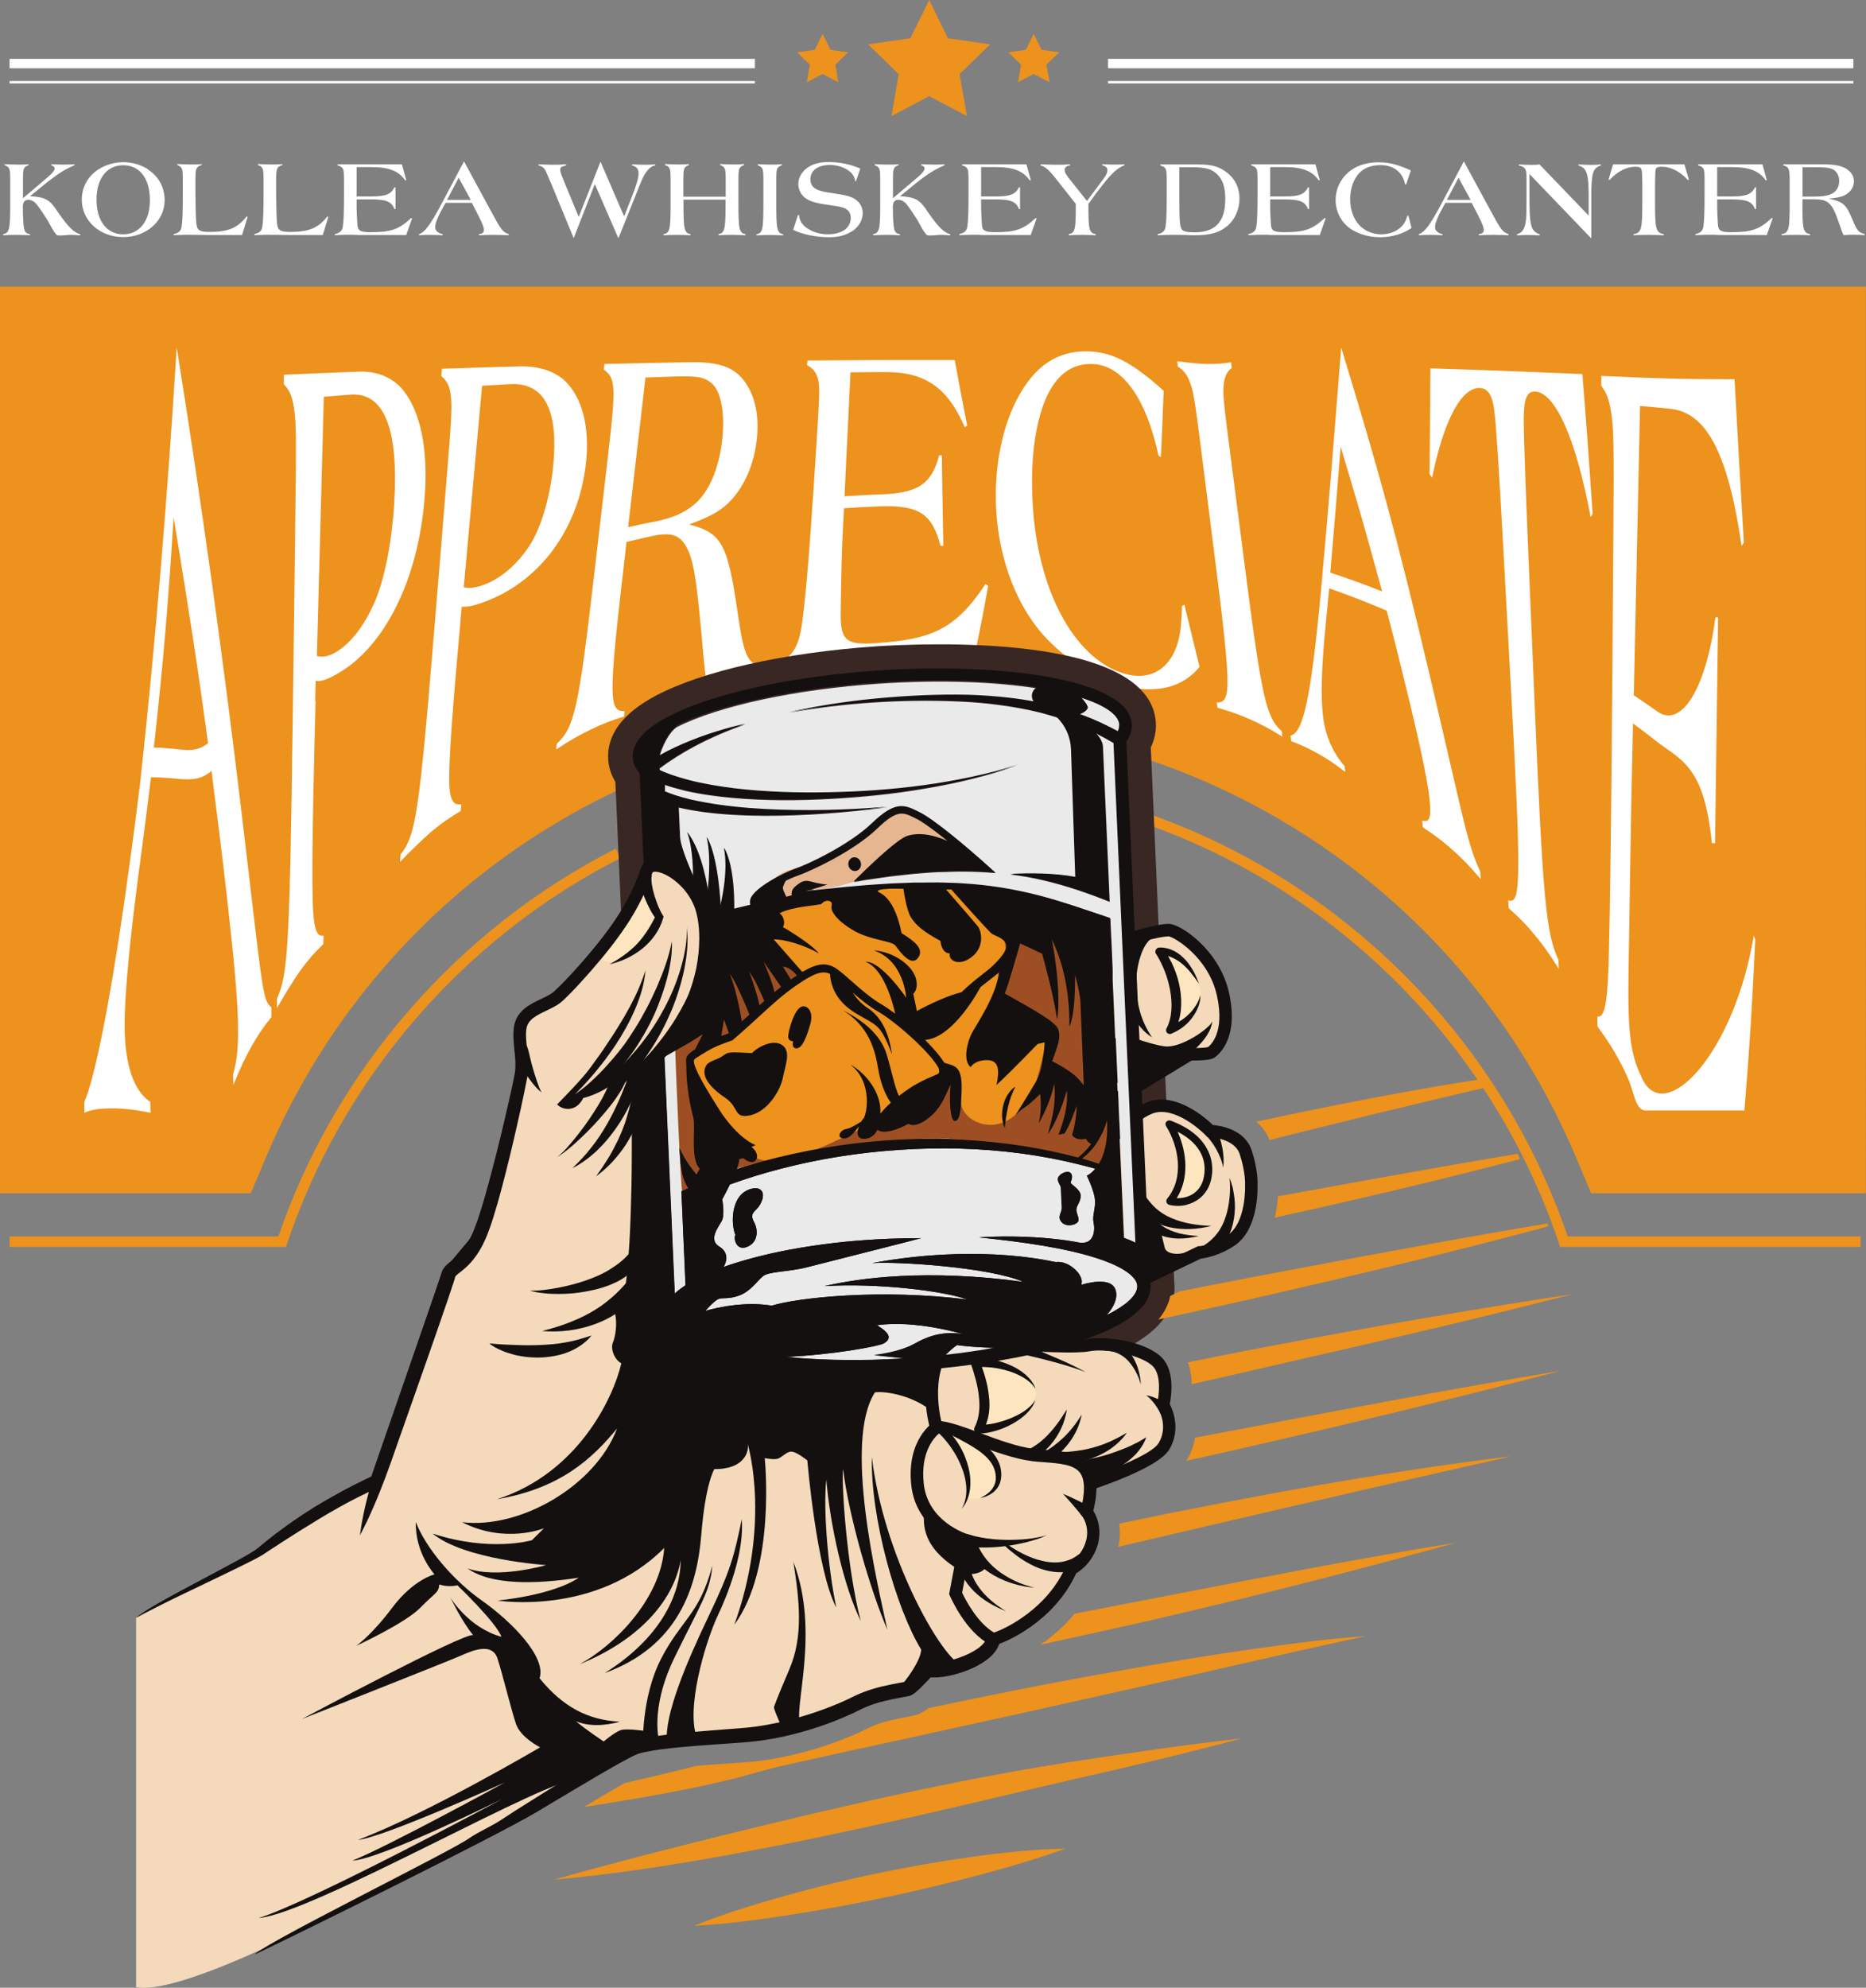<?xml version="1.0" encoding="UTF-8"?>
<svg id="_图层_2" data-name="图层 2" xmlns="http://www.w3.org/2000/svg" xmlns:xlink="http://www.w3.org/1999/xlink" viewBox="0 0 140.55 149.64">
  <rect x="0" y="0" width="140.55" height="149.64" fill="#808080" stroke="none"/>
  <defs>
    <style>
      .cls-1 {
        fill: #f4d9bb;
      }

      .cls-1, .cls-2, .cls-3, .cls-4, .cls-5, .cls-6, .cls-7, .cls-8, .cls-9, .cls-10, .cls-11, .cls-12 {
        stroke-width: 0px;
      }

      .cls-2 {
        fill: #fce5bf;
      }

      .cls-3 {
        fill: none;
      }

      .cls-4 {
        fill: #e5b690;
      }

      .cls-5 {
        fill: #fff;
      }

      .cls-6 {
        fill: #e4bb84;
      }

      .cls-13 {
        clip-path: url(#clippath);
      }

      .cls-7 {
        fill: #ed921c;
      }

      .cls-8 {
        fill: #392723;
      }

      .cls-9 {
        fill: #9d4f23;
      }

      .cls-10 {
        fill: #eaeaea;
      }

      .cls-11 {
        fill: #13100f;
      }

      .cls-12 {
        fill: #faebae;
      }
    </style>
    <clipPath id="clippath">
      <path class="cls-3" d="m111.53,80.31l29.02,68.2-113.28-1.41v-2.25c5.44-2.69,11.99-6.01,13.94-7.17.53-.31,1.05-.62,1.56-.93l.3-.18c.9-.54,1.81-1.08,2.71-1.61.74-.43,1.52-.88,2.24-1.26l.53-.25.25-.07c.36-.08.77-.14,1.13-.19,1.42-.19,2.93-.29,4.42-.4l.78-.05c.97-.07,1.91-.13,2.85-.29.92-.15,1.87-.36,2.83-.62.91-.25,1.83-.56,2.74-.92.45-.18.91-.37,1.39-.6.1-.05.21-.1.3-.14l.29-.14c.14-.07.28-.13.44-.19.71-.27,1.53-.43,2.24-.57l.35-.06c.08-.02.16-.04.26-.06.06-.01.13-.03.22-.06.18-.05.32-.13.44-.19.09-.05.14-.09.25-.16.08-.05.14-.1.16-.12.08-.06.16-.13.21-.18.11-.1.21-.19.32-.3.12-.12.24-.24.36-.36h.02c.31-.02.62-.07.97-.14.59-.12,1.17-.3,1.73-.52.65-.26,1.21-.56,1.73-.94.36-.27.65-.55.9-.86.1-.13.19-.26.27-.39,1.35-.62,4.22-2.24,5.87-5.46.96-.72,1.66-1.79,1.95-2.97.24-1,.15-2.05-.25-2.97.02-.13.05-.27.07-.4,3.94-1.46,4.95-2.51,5.39-3.27,1-1.75.63-3.42.27-4.35.15-1.12.18-3.03-1.05-4.32-.55-.57-1.29-.97-1.99-1.25.34-.3.72-.7,1.06-1.27.16-.29.35-.68.42-1.11l2.79-1.34c.64-.11,1.8-.4,3-1.24,2.27-1.58,2.36-4.78,2.34-5.67.02-.42.01-1.56-.52-3.17-.67-2.07-2.68-2.69-3.68-2.88-.54-.47-1.4-1.12-2.44-1.55l.59-.36c1.25-.02,1.74-.22,2.08-.43.25-.16,2.12-1.45,2.02-4.68l17.25,4.08Z"/>
    </clipPath>
  </defs>
  <g id="_图层_1-2" data-name="图层 1">
    <g>
      <path class="cls-7" d="m0,21.58v68.25h18.89l1.18-2.79c8.41-19.84,27.76-32.65,49.3-32.65s40.89,12.82,49.3,32.65l1.18,2.79h20.69V21.58H0Z"/>
      <g>
        <path class="cls-6" d="m64.23,82.77c.23.25.49.52.5.88.02.55-.3.35-.71.29-.75-.12-.84.4-.76,1.03.14,1.12.8,2.67-.18,3.56-.28.26-1.37,1.14-1.79.88-.61-.38.21-1.77.42-2.16.41-.77.36-2.1.22-2.94-.17-1-.2-1.82,0-2.82.19-.94.96-.5,1.22.16.12.31.07.73.31.99.27.3.69.21.77.13Z"/>
        <path class="cls-6" d="m60.38,88.52c-.08.59-.27,2-.99,2.26-.86.31-.39-1.26-.24-1.61.34-.74.79-1.44,1.06-2.21.11-.3.27-1.68.56-.68.22.76-.38,1.49-.39,2.24Z"/>
        <path class="cls-6" d="m67.33,82.55c.31.19.45.56.71.8.23.21.47.33.69.55.39.4.68.91.48,1.45-.19.49-.66.57-.96.08-.25-.4-.11-.92-.32-1.37-.13-.29-.84-1.32-.59-1.5Z"/>
        <path class="cls-6" d="m61.4,74.54c.84.36,1.64.8,2.51,1.13.49.19,1.28.71.81,1.35-.39.53-1.07.07-1.36-.35-.42-.62-.76-.82-1.42-1.14-.26-.13-.86-.37-.93-.7-.1-.42.39-.41.4-.29Z"/>
        <path class="cls-6" d="m74.5,86.22c.06.31.22,1.59-.33,1.59-.46,0-.64-1-.64-1.32,0-.27.13-.89.53-.9.32,0,.5.47.4.71l.04-.09Z"/>
        <path class="cls-6" d="m73.31,87.95c.48.44-.06.98-.35.2-.27-.71.41-.52.4.02l-.04-.22Z"/>
        <path class="cls-6" d="m72.11,83.17c-.03.25.07,1.14-.19,1.32-.26.18-.59-.15-.65-.43-.1-.46.28-.71.52-1.02.19-.25.33-.75.67-.79.07.33-.11.48-.26.75l-.09.18Z"/>
        <path class="cls-6" d="m70.21,76.71c.21.42.82.81.8,1.33,0,.32-.36.6-.69.39-.37-.24-.12-.69-.16-1.03-.03-.27-.42-.75.04-.69Z"/>
        <path class="cls-9" d="m74.74,95.39c.32-.08,1.44.32.73.6-.39.15-1.09.01-1.5-.01-.44-.03-.84-.12-1.29-.09-.48.03-.91.22-1.39.3-.61.1-1.29.08-1.91.04.06-.84,2.2-.59,2.7-.69,1.01-.21,2.02-.3,2.66-.16Z"/>
        <path class="cls-9" d="m71.04,92.39c-1.7.44-3.94,1.18-5.54.15.78-.29,1.89-.28,2.76-.3.9-.03,2.53-.14,2.78.15Z"/>
        <path class="cls-9" d="m66.67,95.73c-.81.56-3.01.65-4.14.75-.41.04-1.92.24-1.12-.31.47-.33,1.46-.27,2.05-.29,1.14-.04,2.35-.08,3.22-.15Z"/>
        <path class="cls-9" d="m59.75,93.68c.12-.08.31-.13.47-.16.39.34-.68.56-.99.5-.02-.05-.04-.09-.06-.13.22-.22.55-.31.88-.36l-.3.15Z"/>
        <path class="cls-5" d="m79.25,60.49c.13,2.59.83,8.73.38,9.62-.64-.29-1.47-.14-2.1-.2-.18-3.58-.23-6.79-.47-8.34-.14-.88-.53-1.91-.79-2.72.79.06,2.91.31,2.98,1.65Z"/>
        <path class="cls-7" d="m78.62,95.03c-1.73-1.38-4.58-1.52-6.69-1.62-2.55-.12-6.71.05-9.5.96-.84.27-2.41.72-3.87,1.97,1.99-.9,7.73-1.47,9.88-1.61,3.61-.23,7.64-.09,10.18.3Z"/>
        <path class="cls-5" d="m71.49,58.83c-5.13-.8-10.56.12-15.44,1.59-.88.27-1.77.44-2.41,1.16,2.09-1.42,5.74-1.15,8.15-1.6,1.76-.33,3.37-.71,5.16-.71,1.74,0,3.52.12,4.53-.44Z"/>
        <polygon class="cls-5" points="75.73 59.64 76.51 69.92 75.26 69.98 75.73 59.64"/>
        <path class="cls-12" d="m51.22,72.55c.27.25.84,1.57.29,1.88-.4.23-.81-.69-.96-1-.13-.28-.59-1.11-.31-1.39.36-.35,1.16.38,1.07.85l-.09-.35Z"/>
      </g>
      <rect class="cls-5" x=".72" y="4.43" width="56.14" height=".71"/>
      <rect class="cls-5" x="83.46" y="4.43" width="56.14" height=".71"/>
      <rect class="cls-5" x=".72" y="6.1" width="56.14" height=".18"/>
      <rect class="cls-5" x="83.46" y="6.1" width="56.14" height=".18"/>
      <polygon class="cls-7" points="69.99 0 71.4 2.88 74.58 3.34 72.28 5.58 72.83 8.74 69.99 7.24 67.15 8.74 67.69 5.58 65.39 3.34 68.57 2.88 69.99 0"/>
      <polygon class="cls-7" points="77.86 2.55 78.45 3.75 79.78 3.94 78.82 4.87 79.05 6.19 77.86 5.57 76.68 6.19 76.91 4.87 75.95 3.94 77.27 3.75 77.86 2.55"/>
      <polygon class="cls-7" points="61.96 2.55 62.55 3.75 63.88 3.94 62.92 4.87 63.14 6.19 61.96 5.57 60.77 6.19 61 4.87 60.04 3.94 61.37 3.75 61.96 2.55"/>
      <g>
        <path class="cls-5" d="m11.37,58.51c-.26,2.18-.4,3.27-.69,5.45-.83,6.11-1.32,10.73-1.29,13.46s.68,4.71,1.93,5.53c0,.33.01.49.02.82-1.27-.25-2.01-.33-2.92-.33s-1.5.08-2.07.33v-.82c.68-1.49,2.16-7.51,4.2-23.94,1.2-10.98,2.08-21.84,2.76-32.86,1.87,11.68,3.5,23.39,4.9,35.14,1.64,13.83,1.55,13.88,2.23,14.56,0,.29,0,.43,0,.72-.63.78-.99,1.31-1.47,2.16-.48.85-.82,1.54-1.39,2.95-.01-.32-.02-.48-.03-.8.32-1.06.42-2.13.37-4.09-.05-1.72-.25-4.18-.82-9.2-.43-3.74-.67-5.65-1.17-9.56-1.22,1.06-2.29.48-4.54.48Zm1.71-19.57c-.45,6.93-.73,10.4-1.49,17.34,1.98,0,2.95.57,4.08-.33-.87-6.41-1.46-10.08-2.59-17.01Z"/>
        <path class="cls-5" d="m23.77,52.77c-.28,10.56-.31,15.17-.12,16.53.14.92.31,1.2.72,1.13,0,.26-.01.39-.02.64-.75.74-1.12,1.17-1.64,1.87-.15.2-.69.94-1.85,2.95,0-.28,0-.43,0-.71.82-1.81.96-3.78,1.19-21.24.08-5.9.12-8.85.19-14.76.08-6.31.08-7.35-.1-8.5-.14-.88-.33-1.29-.76-1.76,0-.28,0-.42,0-.71,2.23-.1,3.36-.14,5.63-.23,1.44-.06,2.63.47,3.4,1.45,1.26,1.59,1.85,4.42,1.58,7.93-.47,6.35-3.07,11.3-6.46,13.29-.79.47-1.33.68-1.75.6-.02.61-.02.92-.04,1.53Zm.09-3.39c.46.13.86.03,1.36-.24,1.11-.61,2.16-1.94,2.95-3.7.75-1.66,1.33-4.46,1.52-7.51.35-5.69-.77-8.42-3.3-8.22-.8.06-1.2.09-2,.16-.21,7.81-.31,11.71-.52,19.52Z"/>
        <path class="cls-5" d="m34.68,46.84c-.75,8.2-.97,11.79-.78,12.84.13.71.34.93.85.87l-.05.5c-.95.58-1.43.91-2.1,1.47-.19.16-.89.74-2.47,2.36.02-.22.03-.33.04-.55,1.13-1.44,1.39-2.98,2.51-16.56.38-4.59.57-6.89.94-11.48.4-4.91.45-5.73.32-6.61-.1-.68-.28-1-.7-1.37.02-.22.03-.33.04-.55,2.32-.08,3.48-.11,5.83-.18,1.48-.04,2.7.37,3.48,1.13,1.27,1.25,1.85,3.46,1.54,6.21-.57,4.97-3.48,8.74-7.36,10.28-.91.36-1.52.52-1.99.47-.04.48-.07.71-.11,1.19Zm.24-2.63c.51.1.96.02,1.53-.19,1.27-.47,2.47-1.5,3.38-2.86.86-1.28,1.54-3.46,1.81-5.83.49-4.43-.61-6.56-3.24-6.41-.84.05-1.25.07-2.09.12-.55,6.07-.83,9.1-1.38,15.17Z"/>
        <path class="cls-5" d="m47,42.47c-1.16,9.97-1.16,11.12.05,11.07-.02.16-.03.24-.05.4-.96.3-1.57.53-2.46.96-.89.43-1.52.78-2.65,1.52.02-.17.03-.26.05-.43,1.33-1.25,1.64-2.6,2.83-12.88.42-3.6.63-5.4,1.05-9.01.58-4.99.55-5.65-.34-6.27.02-.17.03-.26.05-.43,2.57-.06,3.86-.09,6.46-.13,2.11-.04,3.28.36,4.05,1.39.79,1.04,1.14,2.46.98,4.25-.19,2.07-1.02,3.92-2.29,5.08-.68.6-1.42.97-2.82,1.49,2.48.65,2.9,1.5,3.65,6.63.49,3.37.73,3.81,1.92,4.13-.01.14-.02.21-.03.35-.86.08-1.37.18-2.06.35-.69.18-1.18.34-2.1.72-.13-.53-.24-1.41-.44-3.76-.38-4.24-.62-5.83-1.18-6.78-.52-.88-1.15-1.08-2.67-.74-.73.16-1.09.25-1.81.42l-.19,1.67Zm2.18-3.17c1.5-.31,2.34-.67,3.13-1.34,1.07-.89,1.87-2.69,2.1-4.98.2-1.96-.13-3.56-.81-4.13-.56-.47-1.08-.57-2.98-.5-.8.03-1.2.04-2,.07-.52,4.51-.79,6.76-1.31,11.27.74-.17,1.11-.25,1.86-.4Z"/>
        <path class="cls-5" d="m73.44,49.24c-2.71-.15-4.12-.15-6.83.01-1.35.07-2.01.12-3.34.26-.67.05-1.13.11-1.41.15-.73.1-1.73.28-3.31.7.01-.14.02-.21.03-.35,1.13-.6,1.58-1.35,1.82-3,.26-1.83.55-5.2.87-10.09.11-1.74.17-2.61.28-4.34.2-3.11.21-3.67,0-4.24-.15-.4-.34-.61-.76-.85.01-.14.02-.21.03-.35,4.42-.04,6.65-.05,11.09-.04.36,1.97.55,2.96.94,4.95-.08.04-.11.06-.19.1-1.28-2.97-2.98-4.16-6.01-4.14-1.04,0-1.56.01-2.59.02-.18,3.73-.27,5.6-.45,9.33,1.08-.07,1.62-.1,2.71-.14,2.78-.1,3.83-.73,4.42-2.94.08,0,.12,0,.2,0,.04,2.73.06,4.09.11,6.81-.08,0-.12,0-.21,0-.62-2.39-1.6-3.09-4.62-2.97-1.06.04-1.59.07-2.65.14-.05,1.04-.08,1.56-.13,2.59-.04.81-.11,4.1-.12,5.47,0,1.91.48,2.25,2.63,2.1,4.21-.29,5.98-1,8.28-4.45.08.06.12.09.2.14-.37,2.05-.57,3.07-.99,5.12Z"/>
        <path class="cls-5" d="m87.44,34.42c-.07-.05-.11-.08-.18-.13-.96-4.42-2.78-6.86-5.05-6.89-1.83-.03-3.11,1.26-3.83,3.71-.56,1.88-.77,4.37-.57,7.22.48,6.65,3.42,11.51,7.05,12.43,1.58.4,2.92-.2,3.61-1.73.38-.82.52-1.73.56-3.41.07-.04.11-.06.18-.1.45,1.86.68,2.79,1.14,4.68-1.29,1.62-3.39,2.02-5.67,1.44-2.01-.52-4.13-1.78-5.82-3.54-2.22-2.3-3.63-5.92-3.83-9.8-.17-3.34.53-6.48,1.81-8.68,1.22-2.1,2.82-3.17,4.92-3.17,1.84,0,3.35.68,5.89,2.97-.08,2.02-.12,3.01-.21,4.98Z"/>
        <path class="cls-5" d="m88.68,27.2c1.13.14,1.69.19,2.23.2.66.01,1.11-.02,1.82-.13.02.17.03.25.05.42-.36.28-.54.66-.61,1.26-.07.67,0,1.43.46,4.92.45,3.5.68,5.25,1.13,8.76,1.28,9.95,1.62,11.4,2.78,12.41.02.17.03.25.05.42-.99-.62-1.57-.92-2.38-1.28s-1.4-.58-2.51-.9c-.02-.16-.03-.23-.05-.39,1.14,0,1.11-1.06-.34-12.43-.35-2.74-.52-4.11-.87-6.86-.47-3.69-.58-4.29-.87-4.96-.22-.52-.46-.8-.85-1.04-.02-.16-.03-.23-.05-.39Z"/>
        <path class="cls-5" d="m100.12,44.28c-.11,1.13-.16,1.69-.27,2.79-.31,3.08-.38,5.37-.2,6.85.18,1.48.77,2.8,1.62,3.74.02.18.03.27.06.46-.83-.65-1.32-.97-2.03-1.37-.73-.41-1.2-.63-2.04-.95-.02-.17-.03-.25-.05-.42.93-.24,1.52-2.63,2.3-11.05.61-6.74.89-10.35,1.51-18.17,2.75,9.01,4.12,13.89,6.66,24.64,2.72,11.56,2.8,12.56,3.81,14.81.02.23.03.34.04.57-.85-1-1.38-1.53-2.1-2.18-.73-.65-1.25-1.05-2.26-1.72-.02-.21-.03-.31-.05-.52.56.21.69-.22.56-1.53-.11-1.16-.51-3.21-1.44-7.11-.71-2.93-1.06-4.36-1.79-7.15-1.7-.71-2.56-1.05-4.33-1.68Zm.86-10.64c-.31,3.94-.47,5.83-.78,9.47,1.59.53,2.37.81,3.9,1.41-1.23-4.53-1.85-6.7-3.12-10.88Z"/>
        <path class="cls-5" d="m107.68,35.69c.02-3.14.03-4.73.06-7.96,4.66.15,6.96.24,11.45.43.33,4.15.48,6.25.77,10.52-.06.1-.09.15-.15.25-1.17-6.21-2.73-9.35-4.15-9.45-.64-.05-.87.47-.89,2.02,0,1.1.11,4.54.34,10.01.18,4.3.27,6.44.45,10.74.65,15.68.9,18.02,1.83,20.02,0,.27.01.4.02.67-.78-1.25-1.24-1.87-1.84-2.59-.59-.71-1.05-1.19-1.93-1.98l-.04-.6c.98.38.99-1.53.17-16.62-.22-4.11-.34-6.17-.56-10.28-.33-5.98-.52-8.86-.66-9.98-.15-1.13-.46-1.64-1.06-1.68-1.43-.09-2.76,2.51-3.62,6.75-.07-.1-.11-.15-.19-.26Z"/>
        <path class="cls-5" d="m131.39,83.6h-7.44c-.82-.03-.84-1.44-1.41-2.6-.29-.65-.5-1.03-.63-1.27-.34-.62-.79-1.38-1.59-2.47,0-.29,0-.44,0-.73.56.1.77-1.07.86-4.58.1-3.87.19-11.24.27-22.03.03-3.83.04-5.75.07-9.58.05-6.87.03-8.1-.18-9.38-.15-.91-.33-1.38-.73-1.92,0-.3,0-.44,0-.74,4.03.18,6.01.25,10.04.25.26,4.92.41,7.38.7,12.3-.07.1-.1.15-.17.25-1.08-7.35-2.78-10.07-5.4-10.33-.89-.09-1.35-.13-2.25-.21-.19,8.71-.28,13.07-.47,21.78.72.48,1.07.73,1.77,1.22,1.77,1.26,3.64-1.56,4.38-7.09h.2c-.09,6.8-.14,10.2-.23,17.01h-.24c-.58-5.94-2.39-6.26-4.26-7.74-.66-.52-.99-.77-1.68-1.28-.05,2.42-.08,3.63-.13,6.06-.04,1.89-.16,9.65-.21,12.93-.06,4.55.18,6,1.05,7.79,1.71,3.51,6.91-1.9,8.39-10.82.05.13.07.2.11.33-.25,5.15-.4,7.73-.82,12.88Z"/>
      </g>
      <g>
        <path class="cls-5" d="m2.27,17.71c-.42-.02-.65-.03-.99-.03s-.58,0-1.04.03v-.08c.47-.1.53-.36.53-2.29v-1.7c0-.73-.02-.85-.1-.99-.07-.1-.16-.16-.32-.21v-.08c.45.02.69.03.99.03s.53,0,.81-.03v.08c-.2.06-.28.12-.34.25-.07.14-.08.28-.08.95v1.28l1.36-1.15c.83-.69,1.02-.9,1.02-1.08,0-.12-.06-.18-.25-.25v-.08c.38.02.61.03.93.03s.54,0,.82-.03v.08c-.77.33-1.31.68-2.22,1.41l-1.13.92c1.18.07,1.49.25,2.13,1.24.75,1.08,1.19,1.51,1.65,1.62v.08h-.09c-.37-.03-.62-.04-.72-.03-.52.05-.86.06-.92.03-.12-.06-.34-.4-.62-.93-.14-.29-.83-1.3-.99-1.47-.18-.18-.37-.27-.57-.27-.26,0-.41.18-.41.51,0,1.08.06,1.68.16,1.86.09.14.18.18.38.22v.08Z"/>
        <path class="cls-5" d="m11.13,12.75c.82.53,1.27,1.34,1.27,2.33,0,1.55-1.37,2.77-3.12,2.77s-3.12-1.22-3.12-2.82c0-.94.47-1.79,1.27-2.29.55-.34,1.2-.53,1.85-.53s1.33.18,1.86.53Zm-3.86,2.29c0,1.59.78,2.6,2.01,2.6s2.01-1.01,2.01-2.56c0-1.64-.76-2.64-2.01-2.64s-2.01,1.01-2.01,2.6Z"/>
        <path class="cls-5" d="m18.24,17.69h-2.52c-.36,0-1.56-.02-1.71-.02q-.23,0-.93.03v-.08c.41-.09.57-.25.61-.63.06-.42.08-1.2.08-2.35v-1.01c0-.73-.02-.85-.1-.99-.07-.1-.16-.16-.32-.21v-.08c.45.02.72.03,1.04.03.26,0,.45,0,.81-.02v.06c-.21.06-.31.12-.38.25-.08.14-.1.27-.1.95v.92c0,.63.03,1.95.06,2.21.06.6.21.71,1.03.71,1.37,0,2.09-.3,2.76-1.16l.08.03-.41,1.34Z"/>
        <path class="cls-5" d="m24.32,17.69h-2.52c-.36,0-1.56-.02-1.71-.02q-.23,0-.93.03v-.08c.41-.09.57-.25.61-.63.06-.42.08-1.2.08-2.35v-1.01c0-.73-.02-.85-.1-.99-.07-.1-.16-.16-.32-.21v-.08c.45.02.72.03,1.04.03.26,0,.45,0,.81-.02v.06c-.21.06-.31.12-.38.25-.08.14-.1.27-.1.95v.92c0,.63.03,1.95.06,2.21.06.6.21.71,1.03.71,1.37,0,2.09-.3,2.76-1.16l.08.03-.41,1.34Z"/>
        <path class="cls-5" d="m30.62,17.69h-3.65c-.25-.02-.41-.02-.52-.02-.27,0-.64,0-1.23.03v-.08c.41-.09.57-.25.61-.63.06-.42.08-1.2.08-2.34v-1.01c0-.72-.02-.85-.12-.99-.08-.1-.17-.14-.36-.2v-.08h4.84l.33,1.19-.08.02c-.49-.71-1.23-1-2.54-1h-1.12v2.21h1.08c1.11,0,1.51-.16,1.77-.69h.08v1.64h-.08c-.22-.57-.61-.73-1.8-.73h-1.05v.61c0,.19.03.97.06,1.3.03.45.22.56,1,.56,1.53,0,2.13-.21,3.05-1.07l.07.03-.44,1.24Z"/>
        <path class="cls-5" d="m33.56,15.27l-.29.53c-.33.59-.49,1.04-.49,1.3s.2.45.56.53v.08c-.37-.02-.58-.03-.89-.03s-.53,0-.89.03v-.08c.44-.14.87-.73,1.71-2.31l1.68-3.17,1.98,3.65c.85,1.57.91,1.64,1.39,1.83v.08c-.45-.02-.72-.03-1.1-.03s-.65,0-1.15.03v-.08c.29-.04.38-.13.38-.33,0-.18-.11-.45-.38-1l-.53-1.03h-1.99Zm.99-1.89l-.88,1.67h1.79l-.91-1.67Z"/>
        <path class="cls-5" d="m44.81,13.84l-1.6,4.09-1.62-3.93q-.39-.92-.42-.98c-.16-.37-.29-.49-.61-.57v-.08c.53.02.81.03,1.15.03s.57,0,.93-.03v.08c-.37.1-.44.15-.44.33s.05.3.34,1.01l1.05,2.54,1.64-4.16,1.78,4.12.54-1.37c.38-.94.55-1.54.55-1.87s-.16-.51-.5-.6v-.08c.44.02.68.03.96.03s.51,0,.79-.03v.08c-.29.06-.52.25-.78.66-.17.29-.21.37-.83,1.94l-1.16,2.89-1.78-4.09Z"/>
        <path class="cls-5" d="m51.48,15.03v.31c0,1.94.06,2.19.53,2.29v.08c-.42-.02-.66-.03-1-.03s-.57,0-1.03.03v-.08c.48-.1.53-.35.53-2.29v-1.7c0-.73-.02-.85-.1-1-.06-.1-.14-.15-.32-.21v-.08c.49.02.74.03.99.03.29,0,.49,0,.81-.03v.08c-.17.06-.27.12-.34.25-.06.13-.08.27-.08.96v1.17h3.19v-1.17c0-.74-.02-.86-.1-1-.07-.1-.16-.16-.32-.21v-.08c.49.02.75.03.98.03.29,0,.49,0,.82-.03v.08c-.18.06-.27.13-.34.25-.06.14-.08.28-.08.96v1.7c0,1.93.06,2.2.53,2.29v.08c-.41-.02-.65-.03-.99-.03s-.58,0-1.04.03v-.08c.47-.1.53-.36.53-2.29v-.31h-3.19Z"/>
        <path class="cls-5" d="m57.09,12.36c.49.02.74.03.98.03.29,0,.49,0,.82-.03v.08c-.17.06-.27.13-.34.25-.06.14-.08.28-.08.96v1.7c0,1.93.06,2.2.53,2.29v.08c-.42-.02-.65-.03-.99-.03s-.58,0-1.04.03v-.08c.49-.1.53-.32.53-2.6v-1.38c0-.74-.02-.86-.1-1-.07-.1-.16-.16-.32-.21v-.08Z"/>
        <path class="cls-5" d="m64.49,13.66l-.07-.02c-.06-.41-.28-.69-.72-.93-.33-.18-.77-.29-1.19-.29-.91,0-1.47.41-1.47,1.08,0,.54.36.83,1.2.97l.97.15c.65.11.94.2,1.23.4.35.24.54.6.54,1.01,0,.63-.38,1.19-1.03,1.51-.45.22-.89.32-1.53.32-.93,0-1.94-.21-2.68-.55l.37-1.14.07.03c.05.48.31.84.83,1.11.37.21.86.33,1.34.33,1.05,0,1.73-.48,1.73-1.23,0-.27-.1-.5-.29-.63-.18-.14-.41-.2-.91-.28l-.93-.14c-.58-.1-.96-.22-1.26-.43-.35-.24-.56-.65-.56-1.07,0-.53.32-1.04.85-1.34.4-.22.83-.32,1.45-.32.82,0,1.63.17,2.37.49l-.33.96Z"/>
        <path class="cls-5" d="m67.8,17.71c-.41-.02-.65-.03-.99-.03s-.58,0-1.04.03v-.08c.47-.1.53-.36.53-2.29v-1.7c0-.73-.02-.85-.1-.99-.07-.1-.16-.16-.32-.21v-.08c.45.02.69.03.99.03s.53,0,.81-.03v.08c-.2.06-.28.12-.34.25-.07.14-.08.28-.08.95v1.28l1.36-1.15c.83-.69,1.02-.9,1.02-1.08,0-.12-.06-.18-.25-.25v-.08c.38.02.61.03.93.03s.54,0,.82-.03v.08c-.77.33-1.31.68-2.22,1.41l-1.13.92c1.18.07,1.49.25,2.13,1.24.75,1.08,1.19,1.51,1.65,1.62v.08h-.09c-.37-.03-.62-.04-.72-.03-.52.05-.86.06-.92.03-.12-.06-.34-.4-.62-.93-.14-.29-.83-1.3-.99-1.47-.18-.18-.37-.27-.57-.27-.26,0-.41.18-.41.51,0,1.08.06,1.68.16,1.86.09.14.18.18.37.22v.08Z"/>
        <path class="cls-5" d="m77.66,17.69h-3.65c-.25-.02-.41-.02-.52-.02-.27,0-.64,0-1.23.03v-.08c.41-.09.57-.25.61-.63.06-.42.08-1.2.08-2.34v-1.01c0-.72-.02-.85-.12-.99-.08-.1-.17-.14-.36-.2v-.08h4.84l.33,1.19-.08.02c-.49-.71-1.23-1-2.54-1h-1.12v2.21h1.08c1.11,0,1.51-.16,1.77-.69h.08v1.64h-.08c-.22-.57-.61-.73-1.8-.73h-1.05v.61c0,.19.03.97.06,1.3.03.45.22.56,1,.56,1.53,0,2.13-.21,3.05-1.07l.07.03-.44,1.24Z"/>
        <path class="cls-5" d="m81.98,15.5c0,1.8.06,2.04.56,2.13v.08c-.42-.02-.66-.03-1-.03s-.58,0-1.04.03v-.08c.47-.09.53-.33.53-2.13v-.15l-1.35-1.71c-.68-.87-.92-1.08-1.31-1.19v-.08c.57.02.87.03,1.23.03.38,0,.61,0,1-.03v.08c-.27.04-.41.15-.41.34,0,.17.1.36.45.79l1.23,1.55.86-1.15c.61-.8.68-.93.68-1.18,0-.18-.12-.29-.39-.36v-.08c.42.02.65.03.92.03s.49,0,.75-.03v.08c-.65.28-1.02.65-2.14,2.13l-.57.78v.15Z"/>
        <path class="cls-5" d="m90.29,12.38c.99,0,1.54.16,2.11.6.64.49.96,1.16.96,1.97s-.34,1.59-.94,2.08c-.6.49-1.26.68-2.46.68-.2,0-.33,0-.62-.02-.68-.02-1.47-.02-2.15.02v-.08c.41-.09.57-.25.61-.63.06-.42.08-1.2.08-2.34v-1.01c0-.72-.02-.84-.12-.99-.07-.1-.16-.14-.36-.2v-.08h2.89Zm-1.46,2.29c0,1.9.03,2.36.18,2.59.1.16.39.23.96.23,1.58,0,2.32-.8,2.32-2.51,0-.85-.18-1.43-.58-1.83-.41-.42-.88-.56-1.9-.56h-.98v2.08Z"/>
        <path class="cls-5" d="m99.43,17.69h-3.65c-.25-.02-.41-.02-.52-.02-.27,0-.64,0-1.23.03v-.08c.41-.09.57-.25.61-.63.06-.42.08-1.2.08-2.34v-1.01c0-.72-.02-.85-.12-.99-.08-.1-.17-.14-.36-.2v-.08h4.84l.33,1.19-.08.02c-.49-.71-1.23-1-2.54-1h-1.12v2.21h1.08c1.11,0,1.51-.16,1.77-.69h.08v1.64h-.08c-.22-.57-.61-.73-1.8-.73h-1.05v.61c0,.19.03.97.06,1.3.03.45.22.56,1,.56,1.53,0,2.13-.21,3.05-1.07l.07.03-.44,1.24Z"/>
        <path class="cls-5" d="m105.9,13.89l-.07-.02c-.18-.92-.86-1.44-1.86-1.44-.8,0-1.42.29-1.81.88-.3.45-.46,1.04-.46,1.7,0,1.56.96,2.63,2.35,2.63.61,0,1.18-.23,1.54-.61.2-.21.3-.41.41-.78l.08-.03.24.94c-.63.45-1.5.7-2.37.7-.76,0-1.52-.2-2.11-.56-.77-.47-1.24-1.32-1.24-2.25,0-.8.35-1.55.96-2.08.59-.5,1.34-.75,2.26-.75.81,0,1.45.16,2.45.61l-.36,1.06Z"/>
        <path class="cls-5" d="m108.87,15.27l-.29.53c-.33.59-.49,1.04-.49,1.3s.2.45.56.53v.08c-.37-.02-.58-.03-.89-.03s-.53,0-.89.03v-.08c.44-.14.87-.73,1.71-2.31l1.68-3.17,1.98,3.65c.85,1.57.91,1.64,1.39,1.83v.08c-.45-.02-.72-.03-1.1-.03s-.65,0-1.15.03v-.08c.29-.04.38-.13.38-.33,0-.18-.11-.45-.38-1l-.53-1.03h-1.99Zm.99-1.89l-.88,1.67h1.79l-.91-1.67Z"/>
        <path class="cls-5" d="m115.2,13.07v1.58c0,2.38.09,2.73.77,2.99v.08c-.34-.02-.55-.03-.84-.03s-.49,0-.87.03v-.08c.29-.1.42-.22.53-.46.17-.41.19-.72.19-2.52v-1c0-.75-.02-.85-.15-1-.09-.1-.2-.15-.43-.2v-.08c.43.02.65.03.9.03s.44,0,.66-.03l3.7,3.85v-1.46c0-1.7-.14-2.13-.77-2.31v-.08c.42.02.65.03.93.03s.49,0,.76-.03v.08c-.6.18-.72.56-.72,2.31v3.18l-4.68-4.87Z"/>
        <path class="cls-5" d="m121.16,13.52l.34-1.15h5.37l.34,1.15-.08.03c-.59-.65-1.29-1-1.97-1-.3,0-.42.06-.46.25-.02.14-.04.56-.04,1.23v1.31c0,1.92.08,2.19.66,2.29v.08c-.5-.02-.78-.03-1.14-.03s-.63,0-1.14.03v-.08c.58-.1.66-.36.66-2.29v-1.31c0-.76-.02-1.13-.06-1.27-.04-.14-.18-.21-.45-.21-.67,0-1.37.36-1.96,1l-.08-.03Z"/>
        <path class="cls-5" d="m133.1,17.69h-3.65c-.25-.02-.41-.02-.52-.02-.27,0-.64,0-1.23.03v-.08c.41-.09.57-.25.61-.63.06-.42.08-1.2.08-2.34v-1.01c0-.72-.02-.85-.12-.99-.08-.1-.17-.14-.36-.2v-.08h4.84l.33,1.19-.08.02c-.49-.71-1.23-1-2.54-1h-1.12v2.21h1.08c1.11,0,1.51-.16,1.77-.69h.08v1.64h-.08c-.22-.57-.61-.73-1.8-.73h-1.05v.61c0,.19.03.97.06,1.3.03.45.22.56,1,.56,1.53,0,2.13-.21,3.05-1.07l.07.03-.44,1.24Z"/>
        <path class="cls-5" d="m135.76,15.34c0,1.95.06,2.19.58,2.29v.08c-.4-.02-.65-.03-1.03-.03s-.64,0-1.12.03v-.08c.55-.1.61-.35.61-2.29v-1.7c0-.94-.05-1.07-.48-1.19v-.08h2.87c.93,0,1.46.09,1.85.32.39.24.6.56.6.96,0,.46-.28.86-.76,1.08-.26.11-.56.17-1.13.22,1.09.24,1.31.43,1.8,1.63.33.79.43.91.9,1.04v.08c-.33-.02-.53-.03-.79-.03s-.45,0-.8.03c-.07-.13-.15-.33-.33-.87-.33-.96-.51-1.31-.8-1.55-.26-.21-.54-.28-1.19-.28h-.77v.33Zm.8-.54c.64,0,.98-.04,1.29-.16.43-.15.68-.53.68-1.02,0-.42-.21-.77-.54-.9-.27-.1-.5-.13-1.34-.13h-.88v2.21h.8Z"/>
      </g>
      <path class="cls-7" d="m140.14,93.87h-22.63l-.09-.27c-5.02-14.97-16.97-26.88-31.96-31.86l.25-.75c15.14,5.03,27.22,17.01,32.37,32.09h22.06v.79Z"/>
      <path class="cls-7" d="m21.53,93.87H.72v-.79h20.25c4.29-12.55,13.54-23.18,25.41-29.19l.36.71c-11.77,5.96-20.92,16.53-25.11,29.01l-.09.27Z"/>
      <path class="cls-8" d="m88.44,96.35l-1.76-40.08c.29-.61.42-1.25.38-1.89-.46-6.77-17.66-5.95-21.11-5.72-6.87.47-13.07,1.86-16.57,3.72h0c-2.49,1.33-3.69,2.94-3.57,4.8.04.58.22,1.15.54,1.68l1.75,39.96c-.06.64.05,1.31.32,1.86.24.52.58.98,1,1.36.14.14.28.25.43.36l.31.22c.13.09.26.18.37.23,1.22.71,2.48,1.08,3.66,1.37h.05c1.31.32,2.7.54,4.24.69,1.37.13,2.77.22,4.17.25.42,0,.85.01,1.3.01.89,0,1.82-.02,2.83-.05.69-.03,1.37-.06,2.08-.11l1.74-.14h.02s.28-.02.28-.02c2.16-.21,4.09-.48,5.89-.83,1.02-.19,2.01-.42,2.96-.67,1.08-.29,2.05-.59,2.95-.92l.25-.09h0c.85-.33,1.6-.68,2.3-1.07.5-.29.91-.57,1.31-.88.41-.33.93-.8,1.38-1.56.19-.35.4-.78.47-1.26.07-.38.08-.79.02-1.19Z"/>
      <g>
        <path class="cls-1" d="m10.25,121.78v27.82c5.96,1.08,36.26-17.52,37.52-17.99,1.27-.47,4.54-.69,8.14-.95,3.61-.26,7.05-1.62,8.59-2.41,1-.51,2.21-.78,3.03-.93.44-.08.76-.14.87-.18.31-.12,1.49-1.42,1.49-1.42.49.12,1.49-.02,2.47-.36,1.17-.41,2.3-1.09,2.43-1.94,4.44-7,5.52-14.53,5.75-18.73.11-2.07.02-3.33.02-3.33-1.26-32.67-13.05-27.52-13.05-27.52l-16.69,2.33-1.67.23-8.88,11.89-6.52,7.77-5.41,15.45c-8.28,5.3-18.08,10.28-18.08,10.28Z"/>
        <path class="cls-11" d="m19.25,147.11c3.23-1.54,18.13-8.88,21.19-10.71,1.53-.91,3.05-1.83,4.59-2.73.77-.45,1.54-.89,2.31-1.3l.29-.15.26-.12c.08-.04.18-.06.27-.1l.3-.08c.41-.09.84-.16,1.27-.22,1.74-.23,3.52-.33,5.29-.46.88-.06,1.81-.12,2.71-.27.9-.14,1.79-.34,2.67-.59.88-.24,1.74-.53,2.59-.87.42-.17.84-.35,1.26-.54.1-.05.21-.1.31-.15l.3-.15c.18-.09.37-.17.57-.25.78-.3,1.62-.48,2.49-.64l.34-.06c.06-.01.12-.02.19-.04.03,0,.07-.02.12-.04.06-.02.12-.05.17-.08.03-.02.05-.03.06-.04l.05-.03s.06-.05.09-.07c.05-.04.1-.08.15-.13.09-.08.18-.16.26-.24.33-.33.64-.65.95-.99l-.52.16c.35.08.62.06.89.05.27-.02.52-.06.78-.11.5-.1.99-.25,1.47-.44.48-.19.94-.43,1.38-.75.22-.16.43-.35.62-.59.19-.24.35-.54.41-.89l-.08.2c1.29-2.05,2.36-4.23,3.21-6.49.12-.28.2-.57.31-.85.1-.29.21-.57.29-.86.18-.58.37-1.15.52-1.73.33-1.16.59-2.34.81-3.53.22-1.18.39-2.38.51-3.58.12-1.2.19-2.4.2-3.61,0-.6,0-1.21-.04-1.82l-.09-1.79c-.05-1.19-.16-2.39-.25-3.58-.23-2.38-.5-4.77-.93-7.13-.43-2.36-1-4.71-1.81-6.99-.43-1.13-.88-2.26-1.48-3.33-.59-1.07-1.28-2.1-2.16-3-.22-.22-.44-.45-.69-.64l-.36-.3-.39-.27-.2-.13c-.07-.04-.14-.08-.21-.12l-.42-.23c-.29-.13-.58-.27-.89-.36-.61-.2-1.26-.31-1.9-.32-.16,0-.32,0-.49.02l-.24.02-.24.03c-.16.02-.32.06-.48.1-.08.02-.16.04-.24.07-.08.03-.15.05-.26.09l.13-.04-18.37,2.54-.22.03-.13.18-7.48,9.99-.93,1.25-.47.62-.5.6-2,2.39-4.01,4.78-.06.08-.03.09-5.36,15.47.26-.28c-1.04.49-2.08,1-3.08,1.58-.25.14-.5.28-.75.43-.25.15-.5.29-.74.44-.49.31-.97.62-1.44.95-.48.32-.93.67-1.4,1.01-.46.35-.9.71-1.34,1.08-.87.75-8.37,4.36-9.13,5.23.95-.64,8.55-4.11,9.5-4.73l.71-.47c.24-.15.48-.3.71-.46.48-.31.95-.61,1.43-.91.96-.6,1.92-1.19,2.91-1.74.98-.56,2-1.05,3.02-1.52l.19-.09.07-.19,5.47-15.44-.1.17,4.02-4.79,2.01-2.4.5-.6.47-.63.94-1.25,7.47-10.02-.35.2,18.36-2.6h.06s.07-.04.07-.04c.03-.01.1-.04.16-.06.06-.02.12-.04.19-.05.13-.03.26-.06.39-.08l.2-.03.2-.02c.13-.02.27-.01.41-.02.54,0,1.09.09,1.61.26.26.07.51.2.76.3l.36.2c.06.03.12.06.18.1l.17.12.35.23.32.27c.22.17.42.38.62.57.8.81,1.45,1.77,2.01,2.78.58,1.01,1.01,2.1,1.43,3.19.8,2.21,1.33,4.51,1.76,6.84.42,2.33.68,4.68.9,7.04.08,1.18.19,2.36.24,3.55l.09,1.78c.04.58.04,1.16.04,1.75-.01,1.17-.09,2.35-.21,3.52-.12,1.17-.29,2.34-.51,3.49-.22,1.16-.48,2.31-.8,3.44-.15.57-.33,1.13-.51,1.69-.09.28-.19.56-.29.83-.1.28-.19.56-.3.83-.84,2.19-1.88,4.31-3.13,6.29l-.06.1v.1c-.05.25-.3.55-.63.79-.34.24-.73.45-1.15.61-.42.17-.85.3-1.29.39-.22.04-.44.08-.65.09-.21.02-.42.01-.55-.02l-.31-.08-.22.23c-.29.32-.6.64-.9.94-.08.07-.15.15-.23.21-.04.03-.07.06-.11.09-.02.01-.03.03-.05.04h-.02s-.02.03,0,.02c0,0,.02,0,.02,0h-.04s-.14.04-.14.04l-.32.06c-.88.16-1.8.35-2.68.69-.22.08-.44.18-.66.28l-.3.15c-.1.05-.19.09-.29.14-.39.18-.79.35-1.2.51-.81.32-1.64.6-2.48.84-.84.24-1.69.43-2.55.58-.86.15-1.71.22-2.61.28-1.78.14-3.56.26-5.36.51-.45.07-.9.14-1.36.24l-.35.09c-.12.04-.24.07-.36.13-.11.05-.23.11-.34.16l-.3.16c-.8.43-1.57.88-2.34,1.34-1.54.91-3.07,1.83-4.58,2.79l-1.13.71-1.12.73c-.75.49-1.69.88-2.42,1.39-1.47,1.02-14.66,7.51-16.04,8.65Z"/>
        <path class="cls-11" d="m41.11,117.83s-3.64,1.05-5.9.24c1.79,1.27,5.12,1.2,8.38.7-1.99,1.35-6.12,1.72-6.12,1.72,0,0,7.44,1.2,12.56-3.96-.26,3.88-3.85,7.41-6.37,8.75,4.25-1.71,7.04-4.61,7.61-7.82-.04,3.1-2.04,6.2-5.73,8.49,5.53-2,6.96-6.43,7.28-10.39.32-3.96.99-4.97.99-4.97,0,0,1.27.08,2-.58.63-.58.53-1.19.5-1.34.14.49,1.7,6.15-1,13.64,3.16-4.27,2.29-12.54,2.29-12.54,0,0,.54.11.9.06.36-.05.71-.55,1.1-.55.39,0,1.21.66,1.21.66,0,0,.69,8.26,2.18,11.08-.65-3.13-.99-7.49-.75-9.65.27,3.39,1.31,8.06,2.59,10.65-1.06-4.07-1.46-10.37-1.33-11.44.43,3.58,2.1,9.26,3.34,12.11-.78-3.61-3.32-14.17-.94-17.87.85-.13,3.02.29,4.38,1.5.66.59,5.47-.43,10.27-1.64.11-2.07.02-3.33.02-3.33-1.26-32.67-13.05-27.52-13.05-27.52l-16.69,2.33-2.8,4.82c.12,5.87.07,11.28-.39,15.59-1.18.91-1.48,1.49-1.31,2.31.17.83.03,1.7-.17,2.2-.2.5.16,1.31.64,1.55-.62,2.66-3.3,8.28-9.36,10.23,4.73-.8,7.16-3.03,9.04-5.33-1.6,4.29-7.27,7.6-11.68,7.06,3.24,1.66,6.17.46,6.17.46l-.91.9s-3.12.92-7.47-.5c2.38,1.97,8.53,2.37,8.53,2.37Z"/>
        <g>
          <g>
            <path class="cls-1" d="m71.71,100.95c-2.23,1.7-1.57,5.73-.93,7.31s7.11,4.58,7.91,4.45c.81-.13,8.07-2.29,8.98-3.86.91-1.57-.07-3.08-.07-3.08,0,0,.55-2.21-.42-3.23-.97-1.02-3.86-1.55-5.25-1.28-1.38.27-7.24-.24-10.22-.31Z"/>
            <path class="cls-11" d="m78.91,113.15c1.13-.27,8.15-2.27,9.18-4.06.85-1.48.27-2.9.02-3.39.12-.6.39-2.47-.58-3.48-1.16-1.22-4.24-1.69-5.68-1.41-.86.17-3.81,0-6.41-.14-1.39-.08-2.7-.15-3.71-.18h-.17s-.13.1-.13.1c-2.46,1.88-1.79,6.11-1.08,7.86.42,1.02,2.47,2.25,4.11,3.11,1.18.61,3.61,1.74,4.31,1.63.02,0,.07-.01.14-.03Zm-7.04-11.72c.97.03,2.2.1,3.51.17,2.79.16,5.67.32,6.65.13,1.3-.26,4.01.29,4.82,1.14.65.68.44,2.25.31,2.79l-.05.2.11.17c.03.05.81,1.3.06,2.59-.75,1.31-7.59,3.46-8.65,3.63-.86.02-6.87-2.87-7.4-4.17-.65-1.6-1.1-5.15.65-6.66Z"/>
          </g>
          <path class="cls-11" d="m75.29,101.58c.54.11,1.09.23,1.64.35.55.12,1.09.25,1.64.39.54.14,1.09.28,1.62.44.54.16,1.07.33,1.59.54-.49-.28-1-.52-1.51-.76-.51-.23-1.04-.45-1.56-.67-.52-.21-1.05-.42-1.58-.62-.53-.2-1.06-.39-1.6-.58l-.24.91Z"/>
          <path class="cls-11" d="m83.21,101.68h.23s.12.02.12.02c.04,0,.07.02.11.02l.23.05.22.08c.29.12.57.3.8.54.24.24.44.53.61.84.17.31.31.65.4,1-.01-.36-.08-.73-.18-1.09-.1-.36-.25-.71-.46-1.04-.2-.33-.49-.63-.82-.87l-.26-.17-.28-.13s-.1-.05-.14-.06l-.15-.04-.3-.09-.11.93Z"/>
          <path class="cls-11" d="m88.18,105.92c-.28-.22-.58-.41-.89-.56-.31-.15-.63-.27-.95-.32.26.2.47.44.66.69.18.25.34.52.46.79l.72-.6Z"/>
          <path class="cls-2" d="m74.11,102.61s4.13.92,3.9,2.29c-.23,1.38-.56,1.21-.92,1.52s-3.18,1.16-3.18,1.16l.2-2.49-.62-2.54.62.06Z"/>
          <path class="cls-11" d="m78.01,104.6c-.12-.43-.42-.8-.75-1.1-.34-.3-.73-.54-1.15-.72-.41-.19-.85-.33-1.29-.42-.45-.1-.91-.14-1.38-.12-.18,0-.33.16-.32.35,0,.03,0,.06.02.09v.02c.27.8.51,1.61.59,2.42.05.4.06.81.01,1.2-.05.39-.14.76-.32,1.1v.02c-.1.16-.03.36.13.44.05.03.1.04.16.04.46,0,.9-.09,1.32-.22.42-.12.82-.29,1.2-.5.38-.21.74-.45,1.05-.75.31-.3.59-.65.7-1.06-.21.36-.53.63-.86.86-.34.22-.7.4-1.08.55-.38.15-.76.26-1.15.35-.2.04-.39.07-.59.09-.1.01-.19.01-.29.02-.1,0-.19,0-.28,0l.28.5c.25-.41.4-.88.47-1.34.07-.46.06-.93,0-1.38-.05-.45-.14-.89-.26-1.32-.12-.43-.27-.84-.43-1.25l-.29.46c.4-.04.82-.02,1.23.02.41.05.82.14,1.23.26.4.13.79.29,1.15.51.36.22.69.5.91.88Z"/>
          <path class="cls-11" d="m70.73,108.86c.79.66,1.72,1.11,2.7,1.37.98.26,2.04.33,3.05.1,1.01-.23,1.97-.77,2.64-1.55.34-.39.61-.82.82-1.27.21-.45.34-.93.42-1.41-.27.41-.52.82-.81,1.19-.28.37-.59.72-.92,1.02-.33.3-.69.57-1.09.77-.39.2-.81.34-1.25.42-.87.16-1.78.1-2.65-.12-.87-.22-1.72-.59-2.46-1.1l-.46.59Z"/>
          <path class="cls-11" d="m73.83,111.07c.81.16,1.64.15,2.46.01.81-.14,1.6-.42,2.32-.82.72-.41,1.37-.94,1.87-1.59.5-.65.86-1.4.99-2.18-.41.68-.88,1.28-1.43,1.79-.55.51-1.15.94-1.82,1.26-.66.32-1.37.55-2.09.68-.72.13-1.47.16-2.21.11l-.1.74Z"/>
          <path class="cls-11" d="m78.71,110.1c.56.08,1.13.09,1.71.05.57-.04,1.15-.15,1.7-.33,1.1-.35,2.11-1.04,2.76-1.96-.49.28-.97.54-1.46.74-.49.21-.99.36-1.5.48-.51.11-1.03.18-1.56.22-.53.04-1.06.05-1.6.07l-.04.75Z"/>
          <path class="cls-11" d="m78.53,110.63c.65.43,1.42.62,2.18.67.77.05,1.53-.06,2.25-.28.72-.22,1.41-.56,2-1.02l.22-.18c.07-.06.14-.13.21-.19.14-.13.27-.27.38-.42.24-.3.44-.63.57-1.01-.3.18-.59.36-.9.5-.15.08-.3.15-.46.22-.15.07-.31.13-.47.19-.62.25-1.26.46-1.91.61-.16.04-.32.07-.49.1l-.24.05-.24.04c-.16.03-.33.05-.49.06-.16.02-.33.04-.49.04-.33.02-.65,0-.98,0-.16-.01-.32-.02-.49-.04-.16-.03-.32-.05-.48-.07l-.18.73Z"/>
        </g>
        <g>
          <path class="cls-1" d="m70.6,107.42c1.59.1,4.8,1.83,7.22,2.11,2.42.28,5.17-.15,4.02,4.29,1.11,1.57.2,3.57-1.15,4.29-1.63,3.73-5.39,5.18-5.89,5.3-1.72-.85-2.84-3.45-2.84-3.45l.76-4.02s-3.27-.98-3.62-4.17c-.36-3.2,1.5-4.34,1.5-4.34Z"/>
          <path class="cls-11" d="m74.75,123.9l.17-.04c.83-.2,4.48-1.79,6.14-5.42.8-.48,1.43-1.35,1.66-2.29.2-.85.07-1.7-.37-2.42.38-1.56.3-2.64-.23-3.38-.71-1-2.05-1.1-3.35-1.2-.29-.02-.6-.05-.89-.08-1.22-.14-2.71-.69-4.02-1.18-1.29-.48-2.4-.89-3.22-.93h-.15s-.13.07-.13.07c-.09.05-2.1,1.34-1.72,4.79.31,2.8,2.61,4.03,3.56,4.42l-.71,3.77.06.13c.05.11,1.2,2.76,3.06,3.68l.15.08Zm-4.01-15.99c.69.09,1.71.46,2.79.86,1.36.5,2.91,1.07,4.24,1.23.31.04.62.06.93.08,1.13.09,2.2.17,2.66.81.37.52.38,1.46.04,2.81l-.05.21.13.18c.48.68.45,1.38.34,1.84-.18.75-.69,1.42-1.33,1.76l-.14.08-.07.15c-1.39,3.17-4.49,4.67-5.41,4.98-1.26-.73-2.17-2.51-2.4-3l.81-4.29-.41-.12c-.12-.04-2.97-.94-3.29-3.78-.27-2.41.8-3.51,1.16-3.81Z"/>
        </g>
        <path class="cls-11" d="m82.15,113.46c-.69-.38-1.38-.71-2.09-1.01.52.56,1.02,1.14,1.48,1.73l.61-.71Z"/>
        <path class="cls-2" d="m71.23,108s.33-.17.83-.09c.51.09,2.22,1.41,2.62,1.69.41.29.92,1.74.14,2.59s-2.03.64-2.03.64c0,0-.16.25.18-.71.34-.96-1.75-4.13-1.75-4.13Z"/>
        <path class="cls-11" d="m72.62,116.39c1.09.16,2.16.13,3.21-.01.52-.07,1.04-.17,1.55-.3.25-.07.51-.14.75-.22.25-.08.49-.18.72-.3-.24.09-.5.14-.75.19-.25.05-.51.08-.77.11-.51.05-1.03.07-1.54.06-1.02-.01-2.03-.15-2.97-.44l-.21.92Z"/>
        <path class="cls-11" d="m81.32,116.97c-.19.14-.39.28-.6.38-.22.1-.44.17-.68.22-.48.09-.99.06-1.5-.06-.51-.11-1.01-.3-1.49-.54-.24-.12-.48-.25-.71-.4-.12-.07-.23-.15-.34-.22l-.17-.12c-.06-.03-.08-.11-.22-.06-.04.14.05.16.09.21l.15.14c.1.09.21.19.32.27.22.18.44.35.67.51.47.31.97.6,1.52.79.55.19,1.15.3,1.76.26.31-.02.61-.09.91-.2.3-.1.57-.25.83-.42l-.55-.76Z"/>
        <path class="cls-11" d="m72.59,116.15c.24.57.58,1.03.97,1.43.39.41.83.75,1.31,1.02.47.27.98.48,1.49.63.51.16,1.04.24,1.56.3-.51-.14-1.01-.29-1.48-.52-.47-.22-.91-.49-1.31-.8-.4-.31-.75-.68-1.03-1.08-.28-.4-.51-.84-.61-1.28l-.89.29Z"/>
        <path class="cls-11" d="m72.02,117.2c.07.52.24,1.01.48,1.45.24.44.54.83.89,1.17.69.67,1.52,1.13,2.38,1.47-.79-.48-1.51-1.06-2.03-1.78-.52-.71-.81-1.55-.78-2.36l-.94.05Z"/>
        <path class="cls-11" d="m74.29,117.84c-.08.58-1.23.78-1.5.58,0,0-.39-.71-.21-1.66.18-.94.52-.61.52-.61,0,0,.32,1.02,1.19,1.69Z"/>
        <path class="cls-11" d="m69.64,113.46c-.16,1.38-.19,3.12,2.87,4.89l.86-.76-.44-1.57s-2.3-1.01-3.29-2.56Z"/>
        <path class="cls-11" d="m70.44,107.65c.42.33.78.75,1.11,1.2.32.45.61.93.82,1.45.22.51.37,1.06.41,1.62.04.56-.05,1.13-.33,1.65.38-.44.59-1.05.63-1.65.05-.61-.05-1.22-.23-1.79-.18-.58-.44-1.13-.79-1.63-.34-.5-.76-.96-1.29-1.31l-.32.46Z"/>
        <path class="cls-11" d="m71.19,107.79c.58.3,1.16.59,1.72.91.55.32,1.09.66,1.5,1.11.2.22.37.47.47.74.1.27.15.57.12.86-.03.29-.16.57-.37.8-.1.11-.22.22-.36.31-.13.09-.28.17-.43.25.33-.06.65-.19.93-.39.14-.11.26-.24.37-.39.1-.15.18-.32.22-.5.09-.36.07-.73-.02-1.09-.1-.35-.28-.68-.5-.96-.45-.56-1.03-.96-1.61-1.29-.59-.34-1.19-.61-1.81-.86l-.24.51Z"/>
        <path class="cls-11" d="m67.54,127.31c.44-.08.76-.14.87-.18.31-.12,1.49-1.42,1.49-1.42.49.12,1.49-.02,2.47-.36-1.65-.85-5.84-8.35-6.7-15.67-.11,4.52,1.81,11.4,3.72,14.51-.1,1.18-1.85,3.12-1.85,3.12Z"/>
        <path class="cls-11" d="m60.3,129.85c-.6-1.15,1.51-6.94-.54-12.27.46,2.95.76,5.61-.31,8.1s-1.09,2.68-1.15,2.82.67,1.69.67,1.69l1.33-.34Z"/>
        <path class="cls-11" d="m52.53,130.91c-.92-2.15.56-7.22,1.56-9.35,1-2.13,1.96-4.97,1.78-7.2-.56,2.75-.83,3.83-2.53,7.38-1.7,3.55-3.29,7.37-3.11,9.39l2.3-.22Z"/>
        <path class="cls-11" d="m53.65,117.9c-.17,1.9-.81,2.72-2.83,6.85-1.95,3.98-1.14,6.46-1.14,6.46l-1.25.22s-.15-3.62,1.37-6.57c1.53-2.96,2.87-3.3,3.84-6.95Z"/>
        <path class="cls-11" d="m48.69,130.32s-1.47-.22-1.92-.08-1.3.86-1.3.86c0,0-1.47-.98-2.09-1.53,1.3.58,2.98.14,3.3.04-2.37-.12-4.27-1.09-6.04-3.27.53-1.58-2.06-4.23-4.32-5.83-2.26-1.59-4.27-4.03-5-5.93-.06,2.35,1.41,3.94,1.41,3.94,0,0-1.58.37-3.18,2.5-1.6,2.13-2.72,2.88-2.72,2.88,0,0,3.69-1.7,4.83-2.87,1.14-1.17,1.36-1.08,1.43-1.75.73.24,1.36.06,1.36.06,0,0,2.94,2.81,3.32,3.88-2.48-.68-3.83-2.93-3.83-2.93,0,0,.88,1.84,1.7,2.8-.7-.19-12.9,6.32-12.9,6.32,0,0,11.13-4.39,12.06-4.81.93-.42,2.29-.91,2.67.25s1.05,3.93,1.4,4.94c.34,1.01,1.81,1.75,1.81,1.75,0,0-8.47,4.99-13.72,6.97,1.89-.17,11.08-4.33,11.08-4.33,0,0-8.89,4.86-11.5,5.89,2.13-.1,11.29-4.64,11.29-4.64,0,0-14.57,7.82-18.35,8.96,4.03-.3,22.42-10.92,23.93-10.34,0,0,3.23-2.18,4.74-2.58,1.51-.4.84-.36.84-.36l-.29-.81Z"/>
        <g>
          <path class="cls-1" d="m83.45,71.19c3.15-1.05,4.18-1.18,4.61-1.17.49,0,3.35,1.67,4.05,4.82.7,3.15-.66,4.24-.91,4.4s-1.58.13-1.58.13l-6.87,4.18.7-12.35Z"/>
          <path class="cls-11" d="m82.23,84.41l7.52-4.57c.89,0,1.47-.06,1.7-.21.2-.12,1.92-1.32,1.12-4.9-.73-3.27-3.7-5.18-4.51-5.18-.28,0-1.13-.01-4.77,1.2l-.3.1-.76,13.56Zm7.27-5.51l-6.23,3.78.63-11.14c2.63-.86,3.71-1.05,4.14-1.05.43.08,2.97,1.56,3.62,4.45.63,2.85-.52,3.77-.68,3.89-.18.05-.84.08-1.34.07h-.14Z"/>
        </g>
        <path class="cls-11" d="m91.32,76.87c-.1.71-.52,1.5-1.88,2.61-1.36,1.11-3.84,2.79-5.44,1.96-1.6-.83.27-3.72.27-3.72,0,0,2.25.9,3.47,1.05,1.22.15,3.4-1.36,3.58-1.9Z"/>
        <path class="cls-11" d="m86.68,69.85c-.25.06-.47.18-.65.33-.18.14-.32.31-.45.49-.24.35-.41.72-.54,1.1-.24.76-.33,1.55-.29,2.33.04.78.2,1.56.54,2.26.33.7.84,1.33,1.48,1.73-.42-.63-.72-1.27-.91-1.95-.09-.34-.17-.68-.21-1.03-.05-.34-.07-.69-.07-1.04,0-.69.1-1.39.31-2.04.1-.32.23-.63.4-.9.09-.13.18-.26.28-.35.1-.09.2-.17.31-.21l-.2-.72Z"/>
        <g>
          <g>
            <path class="cls-1" d="m87.03,83.27c2.01-.36,4.13,1.87,4.13,1.87,0,0,2.17.05,2.68,1.6s.42,2.51.42,2.51c0,0,.14,2.97-1.48,4.1-1.25.87-2.44.94-2.44.94l-4.81,2.31-2.83-2.09s-.48-6.87.74-8.4c1.22-1.53,2.62-2.65,3.6-2.83Z"/>
            <path class="cls-11" d="m85.46,97.14l4.99-2.39c.33-.04,1.43-.22,2.58-1.01,1.74-1.21,1.7-4.13,1.69-4.48.01-.2.04-1.18-.44-2.66-.51-1.56-2.31-1.86-2.92-1.91-.52-.5-2.47-2.22-4.42-1.87h0c-1.09.19-2.58,1.34-3.89,3-1.29,1.63-.89,8.01-.84,8.73v.22s3.25,2.38,3.25,2.38Zm4.74-3.31l-.08.04-4.56,2.18-2.43-1.79c-.16-2.61-.13-6.88.66-7.86,1.14-1.44,2.48-2.5,3.32-2.66,1.73-.31,3.69,1.71,3.71,1.73l.13.14h.19s1.85.07,2.24,1.28c.46,1.42.4,2.31.4,2.32v.06s.1,2.73-1.28,3.69c-1.12.78-2.2.86-2.21.86h-.09Z"/>
          </g>
          <path class="cls-2" d="m89,87.91c-.22-1.2-.83-3.15-.83-3.15l.26.02s2.85,1.45,2.66,3.13c-.18,1.68-1.36,2.73-2.66,2.44,0,0,.79-1.24.57-2.44Z"/>
          <path class="cls-11" d="m87.41,92.62s.19.79.32,1.31c.13.52,1.15.57,1.73.29l.21.39-4.58,2.22-.23-5.52,2.56,1.31Z"/>
          <path class="cls-11" d="m85.37,90.34c.21.56.63,1.04,1.11,1.37.49.33,1.03.54,1.57.67.54.12,1.09.16,1.63.14.54-.02,1.06-.11,1.57-.23-.53-.02-1.04-.07-1.55-.16-.5-.09-.99-.23-1.44-.42-.45-.19-.86-.44-1.2-.75-.34-.31-.61-.65-.85-1.02l-.85.4Z"/>
          <path class="cls-11" d="m85.03,90.63c.18.49.47.96.85,1.36.38.4.84.72,1.35.93.5.21,1.03.31,1.55.32.52,0,1.02-.07,1.51-.19-.5-.03-.99-.09-1.46-.2-.46-.12-.9-.3-1.27-.55-.38-.25-.69-.56-.95-.93-.26-.36-.48-.75-.73-1.14l-.85.4Z"/>
          <path class="cls-11" d="m90.78,85.41c.32.32.61.7.84,1.12.23.42.43.88.51,1.37.07-.5.03-1.02-.07-1.53-.1-.51-.27-1.02-.52-1.51l-.77.54Z"/>
          <path class="cls-11" d="m91.24,94.53c.23-.16.45-.34.64-.55.05-.05.1-.1.14-.16.04-.06.08-.11.13-.17.08-.12.17-.22.24-.35.3-.48.46-1.01.55-1.54.09-.53.1-1.06.04-1.58-.03-.26-.08-.51-.13-.77-.07-.25-.14-.5-.24-.73.06.5.05,1,0,1.49-.05.49-.14.98-.29,1.43-.15.46-.36.89-.64,1.25-.28.37-.62.67-.99.9l.55.76Z"/>
          <path class="cls-11" d="m89.38,90.69c.72-.18,1.38-.65,1.71-1.47.12-.29.46-1.34-.06-2.5-.45-1.02-1.41-1.82-2.86-2.36-.11-.04-.24,0-.32.08-.08.09-.09.23-.02.33.95,1.53,1.39,3.89.08,5.47-.06.07-.08.18-.05.27.03.09.11.16.2.19.42.1.88.11,1.32,0Zm-.68-5.49c.89.46,1.5,1.04,1.81,1.74.42.96.14,1.83.05,2.07-.37.93-1.24,1.21-1.93,1.19.96-1.51.76-3.47.07-5Z"/>
        </g>
        <g>
          <path class="cls-10" d="m74.92,101.46c-1.23.22-2.46.39-3.7.53.25-.25.56-.52.85-.73.74.1,1.75.18,2.85.2Z"/>
          <path class="cls-10" d="m52.26,80.05c-.06-.3-.06-.31.42-.6l.03-.02c.84-.51,1.09-.67,2.39-1.12l.05-.02.04-.04c.85-.74,1.51-1.33,2.08-1.86.95-.87,1.64-1.51,2.61-2.18,1.38-.96,2.02-1.2,2.61-.91.04.89.47,2.08,1.94,2.96,1.65.99,1.83.75,2.73,3.09-.22-1.48-.73-2.77-1.84-3.49-.55-.36-.9-.8-1.11-1.15.58.51,1.22,1.03,1.91,1.43,1.25.72,3.82,2.95,4.53,4.21.04.1.06.2.06.35,0,.21-.85.31-2.19,1.18-.28.18-.57.38-.84.6-.33-.64-.58-2.05-.95-3.2-.4-1.24-1.51-2.35-3.25-3.23,1.58.99,2.32,2.37,2.62,4.31.23,1.46.72,2.29.97,2.63-.31.28-.58.57-.79.83.11-1.57-1.11-3.08-2.27-3.7,1.73,1.3,1.26,3.81.98,4.08-.05.04-.1.12-.15.21-.29.19-.82.52-1.13.56-.44.06-.77.65-.24.71.42.05.74-.3,1.2-.92-.18.48-.19,1.05.55.94.43-.06.69-.34.84-.67.42.33,1.44.05,2.33-.45.49.28,1.21-.11,1.88-.75.66-.64.99-1.55,1.3-2.21-.13,1.4,0,2.87.37,2.75.37-.12.41-.89.45-2.01.04-1.11-.04-1.63-.33-1.95s-.92-.35-.99-.46h0c-.3-.49-.82-1.09-1.42-1.68,2.2-.17,4.17-3.98,4.17-3.98l1.39-1.09c-.19,1.74-1.74,3.97-2.05,4.58s-.7,2.02-.08,2.54c.34-.55,1.28-.63,1.65-.46.37.16.56.56.3,1.8,1.15-1.05,3.1-3.09,3.1-3.09l.52-.12s-.07,1.97-.65,2.96-1.56,2.55-1.56,2.55c0,0,.32-.36.76-.65.44-.29,1.11-.97,1.11-.97,0,0,.16,1.01-.1,2.2.22-.34.97-1.83,1.16-3,.16,1.37-.05,2.25-.47,3.81.43-.49,1.14-2.17,1.42-3.28.18,1.46-.63,3.33-.63,3.33l.44-.08c.35-.41.94-2.1.94-2.1,0,0-.01,1.19-.35,2.2.32.49,1.05.29,1.05.29,0,0,.13.29.39.38-.34.48-.74.83-.99,1.03-1.38-.37-2.79-.66-4.21-.88-3.06-.47-6.16-.61-9.26-.47-3.09.16-6.17.6-9.18,1.35-1.03.25-2.05.55-3.06.89.11-.3.18-.57.19-.77l.31-.07s.56.48.87.22c.31-.26.16-.78-.26-1.06l.31-.15s-1.28-.4-2.75-2.68c-1.19-1.84-1.71-2.87-1.88-3.39,0-.03-.01-.06-.02-.09Zm23.23,4.05c.01.29.07.57.2.83.03-.29.06-.55.1-.82.04-.27.09-.53.15-.78.06-.26.13-.51.22-.76.09-.25.2-.5.33-.75-.25.15-.44.38-.59.62-.15.25-.26.52-.32.8-.07.28-.09.57-.08.86Zm-16.11-6.03c.03.35.37.31.37.31,0,0-.16.56.28.54.44-.03.76-.95,1.01-1.81s-.12-1.4-.59-1.35c-.59.07-1.09,1.96-1.07,2.3Zm-4.72,4.61c1.03.69.58,1.59,1.89,1.28,1.31-.31,2.25-1.91,2.42-2.84.17-.93.63-1.96-.06-2.44-.7-.48-1.89.18-2.27.61-1.69-.1-1.79-.11-2.2.21-.41.32-1.08.35-1.29.79-.4.81.48,1.71,1.5,2.4Z"/>
          <path class="cls-10" d="m58.34,74.69c-.18-.81-.81-2.27-.81-2.27l1.29,1.87c-.17.13-.33.26-.49.4Z"/>
          <path class="cls-10" d="m71.24,66.97h.39s2.79,3.12,3.03,3.3c.24.18.89.33,1.08.76.19.44-.39,1.11-.95,1.64-.56.54-1.44,1.09-2.39,2.03-1.37.31-3.36,1.41-3.36,1.41l-.27-1.3s.45-.35.17-1.23c-.28-.88-1.57-1.9-3.15-2.04,2.3.79,2.44,3.56,2.44,3.56,0,0-1.86-2.75-3.06-2.7,1.33.51,2.01,2.9,2.24,3.91-.37-.28-.71-.51-1-.68-.83-.48-1.6-1.16-2.28-1.76-.39-.35-.77-.68-1.09-.91-.8-.57-1.55-.43-2.63.21l-2.15-2.45c.68-.04,2.32.41,3.42,1.07-.71-.85-2.73-2-2.73-2,.15-.23.13-.76-.25-1.04,1.02-.54,3.06-.59,3.16-.71.1-.12.36-.31.62-.2.27.11.11.34.13.54.03.2.24.8,1.56,1.61,1.32.81,2.99.81,3.28,1.22.29.41,1.15,1.6,1.67.91.52-.69-.29-1.28-1.23-1.87-.66-3.27-2-2.99-1.77-3.2.23-.21,1.91-.14,1.91-.14,0,0,.21,1.6.57,2.16.36.55.77.97,2.21,1.76.02.14.12.95.71.94-.12.54.67,1.01,1.63.29s.79-1.92.46-2.33c-.33-.41-2.38-2.75-2.38-2.75Z"/>
          <path class="cls-10" d="m81.5,87.22c.34-.27.96-.82,1.34-1.6h0c.4-.66.53-1.31.53-1.31.1,1.65-.24,2.67-.61,3.3-.41-.14-.83-.27-1.24-.39,0,0-.01,0-.02,0Z"/>
          <path class="cls-10" d="m66.69,102.34c-1.32.06-2.64.07-3.96.03-1.19-.03-2.38-.1-3.57-.22,3.5-.14,7.02-.8,7.4-1.01.54-.31.6-.71-.51-1.37,2.85-.42,6.39.64,6.5.67-1.36-.23-2.51.05-3.66.72-1.1.64-2.92.84-3.05.86l2.3.25c-.48.03-.97.06-1.45.08Z"/>
          <path class="cls-10" d="m79.25,79.89c.53-1.45.63-1.82.46-2.39-.18-.57-1.95-1.53-4.03-2.7.25-.56,1.16-3.77,1.16-3.77l1.65.77s.81,2.82,1.13,4.94c.17-.7.18-3.06-.4-6.01.94,1.91,1.35,4.16,1.33,6.57.48-1.04.42-3.89.42-3.89,0,0,.38,1.34.41,2.03l.25,6.28c-.56-.73-.94-1.04-2.38-1.82Z"/>
          <path class="cls-10" d="m60.02,73.44c-.14.09-.29.19-.45.3l-.6-.97c.49.04.85.4,1.05.67Z"/>
          <path class="cls-10" d="m54.9,77.75s-.03.02-.04.03c-.2.07-.37.13-.53.19l.2-1.24.37,1.01Z"/>
          <path class="cls-10" d="m78.13,51.78c-.38.27-.48.7-.24,1.07-.84-.15-1.69-.27-2.54-.35-1.07-.1-2.14-.16-3.21-.16-2.14-.01-4.27.1-6.39.32-2.12.21-4.23.54-6.31,1,2.09-.38,4.21-.63,6.33-.77,2.12-.14,4.24-.17,6.36-.08,1.06.04,2.11.13,3.15.27,1.05.14,2.08.32,3.1.58.42.11.84.23,1.25.36.66.63,1.04,1.51,1.08,2.44l.32,9.6c-1.58-.3-3.42-.3-4.9-.22.81.1,1.63.24,2.43.43,1.73.4,3.41.98,5.03,1.63l-.51-11.69s0,0,0,0c-.01-.32-.21-.66-.52-.99.46.23.91.48,1.35.74l1.65,37.63c-.17-.08-.35-.16-.52-.23-.11-.05-.23-.09-.34-.13l-1.06-24.08c-1.8-.61-3.57-1.24-5.37-1.7-1.87-.48-3.78-.78-5.73-.9-.48-.04-.97-.05-1.46-.06-.49-.02-.98-.01-1.47,0h-.73s-.73.03-.73.03c-.49.02-.98.03-1.47.07-1.95.11-3.9.33-5.85.53-.02,0-.05,0-.07.01.4-.1,1.61-.49,1.61-.49,0,0-.54-.03-1.14-.2s-.8-.07-1.24.3c-.45.36-.3.7-.3.7l-.42.12s-.24-.45-.26-.64c-.01-.09.11-.34.22-.57.31-.15.61-.28.87-.37.92-.32,4.2-1.81,6.02-3.56,1.51-1.45,1.96-1.23,2.77-.82l.16.08c.42.2,1.23.77,2.36,1.68-1.29-.57-2.3-.62-3.04-.38-.82.26-3.32,2.71-4.04,3.43.27-.05.55-.1.82-.15l1.47-.21c.49-.08.98-.12,1.48-.18l.74-.08.74-.06c.5-.04.99-.08,1.49-.08.5-.01,1-.04,1.5-.03.81,0,1.62.04,2.43.11-2.55-2.32-4.77-4.09-5.72-4.55l-.16-.08c-1.01-.5-1.71-.72-3.41.92-1.66,1.59-4.78,3.08-5.81,3.44-.89.31-3.1,1.45-3.34,2.28-.04.14-.04.28-.01.42l-1.24.3s.09-3.15-.75-4.6c.39,1.85-.27,4.37-.27,4.37,0,0-.15-3.65-1.03-5.18.4,1.63.08,4.02.08,4.02,0,0-.41-2.94-1.55-4.39.48,1.25.45,3.3.45,3.3,0,0-.97-2.11-1.01-2.96l-.1-2.22c.62.15,1.25.25,1.88.34,1.54.2,3.09.27,4.63.28,1.54,0,3.08-.06,4.61-.17,1.53-.11,3.06-.27,4.58-.47-1.53.13-3.06.21-4.59.24-1.53.03-3.06.01-4.59-.07-1.52-.08-3.05-.23-4.53-.5-.74-.14-1.48-.31-2.19-.53-.29-.09-.56-.2-.84-.31v-.51c.51.17,1.03.31,1.54.44,1.2.27,2.41.43,3.62.54,2.42.21,4.84.2,7.25.07,2.41-.13,4.81-.37,7.19-.78,1.19-.2,2.37-.44,3.54-.73,1.17-.29,2.33-.62,3.45-1.06-1.13.4-2.3.69-3.47.95-1.17.25-2.36.46-3.55.62-2.38.33-4.77.49-7.17.54-2.4.05-4.79-.02-7.16-.3-1.18-.15-2.35-.34-3.49-.64-.57-.16-1.13-.32-1.67-.54-.14-.05-.27-.11-.4-.17-.02,0-.04-.02-.05-.02-.02-.05-.03-.1-.05-.15.83-.63,1.73-1.19,2.67-1.69,1.22-.65,2.5-1.19,3.82-1.66-1.36.32-2.7.72-4.01,1.24-.84.33-1.67.72-2.47,1.16.19-.67.67-1.76,1.31-2.19,3.19-1.6,8.96-2.84,15.19-3.26,4.74-.32,8.86-.13,11.98.36Zm-13.63,13.78c.26-.06.41-.34.34-.62-.07-.28-.33-.46-.59-.39-.26.06-.41.34-.34.62s.33.46.59.39Z"/>
          <path class="cls-10" d="m51.94,78.47l.98-.62-.57,1.13c-.58.36-.72.58-.68.97.05.59-.07,1.77.55,4.2.18.79-.26,3.1.48,3.82l-.25.44s-.9-1.05-1.27-2.01v.04c.05,1.03.09,2.18.65,3-.17.08-.34.15-.51.23l.31,7.08c-.28.19-.56.39-.82.63l-.78-17.84,1.9-1.07h0Z"/>
          <path class="cls-4" d="m67.68,61.07c-.82.17-1.48.75-2.14,1.27-1.71,1.34-3.65,2.38-5.72,3.04-.42.13-.85.26-1.2.52s-.62.7-.53,1.13c.07.38.4.68.76.82.36.14.76.16,1.15.17.34.01.71.01.97-.2.26-.22.27-.73-.06-.83,2.31-.04,4.47-.98,6.61-1.73,1.09-.39,2.21-.61,3.31-.92.42-.12,1.01-.4,1.02-.92,0-.44-.48-.75-.78-.99-.97-.78-2.07-1.62-3.4-1.35Z"/>
          <path class="cls-10" d="m81.66,53.88c-.11-.04-.22-.08-.33-.12.45-.16.59-.41.61-.5,0-.06-.15-.39-.5-.74,1.8.57,2.83,1.29,2.88,2.04.01.16-.03.32-.11.49-.82-.44-1.67-.84-2.54-1.17Z"/>
          <path class="cls-10" d="m81.86,88.51s.55,1.11.61,1.8-.22,1.17-.1,1.75c.12.56.04,1.62-1.04,1.49-.11-.02-.22-.04-.33-.06-.8-.14-1.61-.23-2.42-.3-1.62-.12-3.24-.14-4.85-.04,1.61.17,3.2.35,4.78.62,1.57.26,3.14.59,4.61,1.12.72.27,1.44.59,1.98,1.03.26.22.48.48.53.72.07.24,0,.49-.15.76-.16.26-.42.51-.71.74-.29.22-.61.43-.94.61-.16.09-.32.17-.48.25.84-.94.82-1.69.59-2.07-.32-.53-1.27-.56-2.51-.21.3-.67-.91-1.85-1.91-1.71-4.74-1-10.11-.63-13.84.08,1.82-.14,8.86.3,11.39,1.41-7.26-.99-12.35-.29-14.97.32,3.95-.25,9.01.36,10.76,1.01-6.54-.82-12.79-.14-14.73.46-2.47-.41-5.02.4-5.02.4,0,0,.68-.78,1-.9.32-.13.75.04,1.58-.27.83-.31,1.29-1.03,1.75-1.43.46-.4,1.93-.32,3.38-.7,1.43-.37,8.41-2.12,8.55-2.18-2.18,0-4.36.11-6.54.36-2.17.26-4.34.63-6.46,1.22-.63.18-1.26.37-1.88.59.36-.59.27-1.18-.32-1.54-.83-.51-.09-1.43.18-1.91.27-.48.04-1.64.04-1.64,0,0,.28-.5.58-1.12,1.24-.45,2.5-.84,3.78-1.17,2.94-.77,5.96-1.24,9.01-1.44,3.04-.21,6.1-.13,9.13.27,1.51.2,3.01.48,4.49.86.37.09.74.19,1.11.29-.34.41-.65.53-.65.53Zm-24.54,1.09c-.3-.3-.95-.12-1.35.2-.84.67-.93,2.24-.58,3.18-.15.18.03,1.24.89.88.86-.35.82-1.31.53-1.83-.28-.52-.16-.69.18-1.01.33-.32.68-1.08.33-1.42Zm23.33-.61c.07-.16.23-.59-.1-.75-.11-.05-.51-.02-.77.29-.26.31.08.62.12.83.04.21.03.93.08,1.44.05.51-.37.74-.04,1.17.33.43,1.05.27,1.24.03.19-.24-.1-.58-.1-.93,0-.35.34-.58.32-1.08s-.83-.84-.75-1Z"/>
          <path class="cls-10" d="m55.89,76.89c-.13-.77-.44-2.41-.9-3.57.4.48,1.16,2.29,1.47,3.05-.18.16-.37.34-.57.51Z"/>
          <path class="cls-10" d="m57.22,75.68c-.13-.63-.47-1.72-.77-2.5.37.46.89,1.62,1.13,2.17-.12.11-.24.21-.36.33Z"/>
          <path class="cls-9" d="m50.82,79.11c0-.61-.3-.97-.2-1.57.08-.48.08-.94.25-1.41.11-.31.28-.61.36-.93.09-.37.13-.75.27-1.12.06-.17.05-.27.07-.44.07-.64.68-1.11,1.05-1.6.16-.22.31-.36.53-.51.26-.18.6-.36.79-.62.08-.11.1-.18.16-.29.08-.13.26-.25.37-.34.18-.16.3-.36.48-.51.22-.19.55-.29.79-.48.19-.15.34-.34.5-.52.34-.38,1.01-.73,1.5-.8.56-.07,1.11-.23,1.66-.36.47-.11.92-.26,1.37-.42.64-.22,1.38-.2,2.05-.2.33,0,.63,0,.96-.07.32-.07.66.06.98-.03.11-.03.2-.03.32-.03.06,0,.17.02.23,0,.04-.01.06-.04.1-.05.07-.02.15.01.21,0,.08,0,.14-.04.21-.05.14-.02.3-.04.45-.04.2,0,.41,0,.61,0,.1,0,.2,0,.3,0,.15,0,.29.06.43.09.16.03.4.06.55-.01.06-.03.11-.07.18-.08.09-.02.17.04.26.05.12,0,.2.04.33.04.25,0,.51,0,.73.09.16.07.38.13.57.08.11-.03.19-.08.31-.08.16,0,.3,0,.45-.03.16-.03.31-.05.47-.11.13-.05.2-.08.34-.08.13,0,.23,0,.35.04.04.01.09.03.12.04.06.01.11,0,.17,0,.13.02.24.1.35.15.11.05.23.03.36.03.24,0,.49,0,.73,0,.26,0,.55-.04.8.02.23.06.48,0,.72.08.07.02.12.07.18.1.25.16.52.34.8.43.44.15.88.34,1.34.46.18.05.39,0,.57,0,.2,0,.21.05.32.22.15.23.3.38.48.48.03,0,.06,0,.1,0,.33,0,.58.12.9.2.11.03.22.11.33.14.17.05.27,0,.44.11.18.12.44.39.57.56.07.1.09.22.15.33.09.14.22.23.33.36.21.24.42.72.55,1.02.14.32.23.62.28.96.05.31.1.61.15.92.05.3-.02.6.02.91.09.56.31,1.1.34,1.67.03.42-.06.86.02,1.29.08.46.26.9.33,1.36.03.21-.01.41.03.62.04.21.07.34.07.56,0,.54,0,1.04-.08,1.57-.1.64,0,1.36,0,2.01,0,.21.07.35.09.55.01.12-.02.23.02.35.08.29.07.57.07.89,0,.69.09,1.35.09,2.04,0,.26,0,.53,0,.79,0,.47.17.93.25,1.4.04.25.03.75-.34.62-.15-.05-.12-.12-.19-.23-.09-.12-.21-.22-.3-.33-.16-.19-.25-.39-.3-.62-.02-.07.02-.16,0-.23-.01-.04-.07-.07-.07-.1-.03-.13-.04-.22-.11-.33-.13-.2-.27-.35-.49-.44-.11-.05-.14-.08-.24-.16-.09-.07-.25-.06-.34-.11-.12-.06-.21-.14-.35-.18-.12-.04-.24-.06-.37-.11-.3-.11-.56-.14-.87-.22-.13-.04-.26,0-.4-.03-.18-.04-.27-.08-.46-.08-.17,0-.32,0-.47-.04-.16-.04-.37-.01-.53-.06-.17-.05-.31-.16-.49-.21-.19-.04-.37-.02-.56-.04-.54-.05-1.08-.19-1.62-.27-.15-.02-.28-.08-.43-.09-.16-.01-.4.05-.56,0-.05-.01-.12-.06-.16-.07-.44-.12-.92-.08-1.38-.12-.3-.02-.59-.08-.9-.08-.16,0-.3-.01-.44-.04-.35-.09-.78-.04-1.16-.04-.53,0-1.09-.04-1.61.04-.26.04-.49.03-.76.06-.38.05-.68.18-1.01.32-.8.35-1.78.29-2.64.29-.4,0-.76,0-1.15.07-.43.07-.9.02-1.34.02-.29,0-.59-.04-.86.06-.22.08-.45.11-.66.2-.15.06-.46.11-.58.2-.12.09-.12.14-.27.16-.18.03-.28,0-.46.06-.18.06-.33.18-.52.21-.07.01-.15-.01-.22,0-.12.02-.21.1-.3.13-.32.1-.66.11-1,.13-.22.01-.44.08-.66.09-.26.02-.55.05-.81.11-.09.02-.24.1-.35.13-.22.07-.46.08-.68.13-.15.04-.28.07-.4.13-.11.05-.21.18-.33.21-.07.02-.15-.01-.22,0-.06.01-.07.07-.14.09-.06.01-.13-.02-.19,0-.07.02-.06.06-.1.07-.22.07-.47.17-.62.35-.08.09-.12.21-.21.29-.06.05-.14.05-.2.1-.03.03-.01.11-.03.14-.06.08-.11.16-.17.23-.13.17-.14.1-.34.14-.16.03-.2.13-.33.01-.02-.02-.04-.16-.07-.18-.11-.07-.53-10.18-.53-10.65Z"/>
          <path class="cls-7" d="m75.73,72.61c-.18,1.36-.78,2.62-1.35,3.87-.3.66-.58,1.5-.11,2.05.42.49,1.2.43,1.8.18.6-.25,1.14-.65,1.78-.74.33-.05.74.04.87.36.07.19.02.39-.03.59-.29,1.12-.49,2.27-.97,3.32-.48,1.05-1.3,2.01-2.41,2.34-1.11.33-2.49-.18-2.87-1.27-.12-.36-.14-.75-.24-1.11-.11-.37-.34-.73-.72-.82-.37-.08-.74.14-1.06.35-2.9,1.92-5.98,3.57-9.19,4.92-1.44.61-3.14,1.15-4.52.41-.83-.44-1.37-1.26-1.88-2.05-.67-1.03-1.34-2.06-2.01-3.09-.37-.58-.77-1.22-.68-1.9.09-.73.71-1.28,1.37-1.6s1.39-.48,2.04-.8c2.18-1.1,3.26-3.96,5.64-4.53-.75.29-1.53-.29-2.12-.84-.38-.36-.78-.72-1.04-1.17s-.38-1.02-.19-1.51c.3-.76,1.2-1.06,2-1.27,3.43-.89,6.93-1.8,10.47-1.65.9.04,1.82.15,2.65.49,2.03.83,3.03,3.37,2.76,5.46Z"/>
          <path class="cls-11" d="m50.25,53.99c3.29-1.75,9.21-3.06,15.84-3.51,9.11-.62,18.92.58,19.16,4.02.03.44-.11.89-.41,1.32l1.79,40.73c.04.21.05.44,0,.65-.04.28-.16.51-.27.73-.26.43-.59.74-.93,1.02-.34.27-.7.5-1.07.72-.73.41-1.5.75-2.27,1.03h0s0,0,0,0c-.92.34-1.85.62-2.79.87-.94.25-1.88.46-2.83.64-1.9.36-3.81.62-5.73.81h-.08s0,0,0,0l-1.92.16c-.67.04-1.34.08-2.01.1-1.34.05-2.68.07-4.02.04-1.34-.03-2.68-.11-4.03-.24-1.34-.13-2.68-.33-4.01-.64h.08s-.02,0-.02,0h-.08c-1.08-.28-2.16-.6-3.19-1.2-.13-.07-.25-.16-.38-.24-.12-.1-.25-.18-.36-.3-.23-.21-.46-.47-.61-.8-.15-.31-.2-.69-.15-1.04l-1.78-40.64c-.32-.37-.49-.76-.52-1.18-.07-1.07.8-2.1,2.6-3.06Zm33.13,30.32s-.13.65-.53,1.31h0c-.39.78-1,1.33-1.34,1.6,0,0,.01,0,.02,0,.42.12.83.25,1.24.39.38-.63.71-1.65.61-3.3Zm-2.41-10.91s.07,2.86-.42,3.89c.02-2.41-.39-4.66-1.33-6.57.58,2.95.57,5.31.4,6.01-.32-2.12-1.13-4.94-1.13-4.94l-1.65-.77s-.91,3.22-1.16,3.77c2.07,1.17,3.85,2.13,4.03,2.7.18.57.07.95-.46,2.39,1.44.77,1.81,1.09,2.38,1.82l-.25-6.28c-.03-.69-.41-2.03-.41-2.03Zm-7.8-1.34c-.96.72-1.75.25-1.63-.29-.59.01-.69-.8-.71-.94-1.44-.79-1.84-1.21-2.21-1.76-.36-.55-.57-2.16-.57-2.16,0,0-1.68-.07-1.91.14-.23.21,1.11-.06,1.77,3.2.94.59,1.75,1.18,1.23,1.87-.52.69-1.38-.5-1.67-.91-.29-.41-1.96-.41-3.28-1.22-1.32-.81-1.54-1.41-1.56-1.61-.03-.2.13-.43-.13-.54-.27-.11-.52.08-.62.2-.1.12-2.14.17-3.16.71.38.29.41.81.25,1.04,0,0,2.02,1.15,2.73,2-1.09-.66-2.73-1.11-3.42-1.07l2.15,2.45c1.08-.64,1.83-.78,2.63-.21.32.23.69.56,1.09.91.68.6,1.45,1.28,2.28,1.76.28.16.62.4,1,.68-.23-1.01-.91-3.41-2.24-3.91,1.2-.05,3.06,2.7,3.06,2.7,0,0-.14-2.77-2.44-3.56,1.58.13,2.87,1.15,3.15,2.04.28.88-.17,1.23-.17,1.23l.27,1.3s1.99-1.1,3.36-1.41c.95-.94,1.83-1.49,2.39-2.03.56-.54,1.14-1.21.95-1.64-.19-.44-.84-.58-1.08-.76-.24-.18-3.03-3.31-3.03-3.31h-.39s2.05,2.35,2.38,2.76c.33.41.5,1.62-.46,2.33Zm-4.28,29.09c1.14-.66,2.3-.94,3.66-.72-.11-.03-3.66-1.09-6.5-.67,1.11.66,1.05,1.06.51,1.37-.37.21-3.89.87-7.4,1.01,1.18.12,2.37.19,3.57.22,1.32.03,2.64.03,3.96-.03.48-.02.97-.05,1.45-.08l-2.3-.25c.13-.01,1.95-.22,3.05-.86Zm2.34.84c1.24-.14,2.47-.31,3.7-.53-1.1-.02-2.11-.1-2.85-.2-.29.2-.59.48-.85.73Zm-17.07-18.47c1.47,2.27,2.75,2.68,2.75,2.68l-.31.15c.42.28.57.8.26,1.06-.31.26-.87-.22-.87-.22l-.31.07c0,.2-.08.47-.19.77,1.01-.34,2.03-.64,3.06-.89,3.01-.74,6.09-1.19,9.18-1.35,3.09-.14,6.2,0,9.26.47,1.42.22,2.82.51,4.21.88.25-.2.65-.55.99-1.03-.27-.09-.39-.38-.39-.38,0,0-.73.2-1.05-.29.33-1.01.35-2.2.35-2.2,0,0-.59,1.69-.94,2.1l-.44.08s.81-1.87.63-3.33c-.28,1.11-.99,2.78-1.42,3.28.42-1.56.62-2.44.47-3.81-.19,1.17-.94,2.65-1.16,3,.27-1.19.1-2.2.1-2.2,0,0-.66.68-1.11.97-.44.29-.76.65-.76.65,0,0,.98-1.56,1.56-2.55s.65-2.96.65-2.96l-.52.12s-1.96,2.03-3.1,3.09c.26-1.23.06-1.63-.3-1.8-.37-.16-1.31-.09-1.65.46-.62-.52-.23-1.94.08-2.54s1.86-2.84,2.05-4.58l-1.39,1.09s-1.97,3.8-4.17,3.98c.6.6,1.12,1.19,1.42,1.68h0c.07.11.7.14.99.46s.38.84.33,1.95c-.04,1.11-.09,1.89-.45,2.01-.37.12-.5-1.35-.37-2.75-.31.65-.63,1.56-1.3,2.21-.66.64-1.39,1.03-1.88.75-.89.5-1.91.79-2.33.45-.15.32-.41.6-.84.67-.75.11-.73-.46-.55-.94-.46.62-.78.97-1.2.92-.52-.07-.2-.65.24-.71.31-.04.84-.37,1.13-.56.05-.09.11-.16.15-.21.28-.27.74-2.79-.98-4.08,1.16.62,2.38,2.13,2.27,3.7.21-.27.48-.55.79-.83-.25-.34-.74-1.17-.97-2.63-.31-1.94-1.04-3.32-2.62-4.31,1.74.87,2.85,1.98,3.25,3.23.37,1.15.62,2.56.95,3.2.28-.22.56-.42.84-.6,1.34-.87,2.2-.97,2.19-1.18,0-.15-.02-.25-.06-.35-.71-1.26-3.28-3.49-4.53-4.21-.69-.4-1.33-.92-1.91-1.43.21.35.56.79,1.11,1.15,1.11.72,1.62,2.01,1.84,3.49-.91-2.34-1.08-2.1-2.73-3.09-1.47-.88-1.9-2.07-1.94-2.96-.59-.29-1.23-.05-2.61.91-.96.67-1.65,1.3-2.61,2.18-.58.53-1.23,1.13-2.08,1.86l-.04.04-.05.02c-1.3.45-1.56.61-2.39,1.12l-.03.02c-.49.3-.48.3-.42.6,0,.03.01.06.02.09.16.52.69,1.55,1.88,3.39Zm3.37-11.1s.63,1.46.81,2.27c.16-.13.32-.27.49-.4l-1.29-1.87Zm2.04,1.32c.16-.11.3-.21.45-.3-.2-.26-.56-.63-1.05-.67l.6.97Zm-4.71,4.05s.03-.02.04-.03l-.37-1.01-.2,1.24c.16-.06.33-.12.53-.19Zm1.02-.9c.2-.18.39-.35.57-.51-.31-.77-1.07-2.57-1.47-3.05.46,1.16.77,2.8.9,3.57Zm1.33-1.21c.12-.11.24-.22.36-.33-.24-.55-.75-1.71-1.13-2.17.3.77.64,1.87.77,2.5Zm24.18,12.01c-1.48-.37-2.98-.66-4.49-.86-3.02-.4-6.09-.47-9.13-.27-3.04.2-6.06.67-9.01,1.44-1.28.33-2.54.72-3.78,1.17-.3.62-.58,1.12-.58,1.12,0,0,.22,1.15-.04,1.64-.27.48-1.01,1.41-.18,1.91.59.36.68.95.32,1.54.62-.22,1.25-.42,1.88-.59,2.13-.59,4.29-.96,6.46-1.22,2.17-.25,4.36-.36,6.54-.36-.14.05-7.12,1.81-8.55,2.18-1.45.38-2.92.3-3.38.7-.46.4-.93,1.12-1.75,1.43-.83.31-1.25.14-1.58.27-.32.13-1,.9-1,.9,0,0,2.56-.81,5.02-.4,1.95-.6,8.19-1.29,14.73-.46-1.75-.65-6.82-1.26-10.76-1.01,2.62-.61,7.71-1.31,14.97-.32-2.52-1.11-9.57-1.55-11.39-1.41,3.74-.72,9.11-1.08,13.84-.08,1-.15,2.21,1.03,1.91,1.71,1.23-.36,2.19-.33,2.51.21.23.38.25,1.13-.59,2.07.16-.08.32-.16.48-.25.33-.19.65-.39.94-.61.29-.22.54-.48.71-.74.16-.27.22-.51.15-.76-.06-.25-.27-.5-.53-.72-.54-.44-1.26-.77-1.98-1.03-1.47-.52-3.04-.85-4.61-1.12-1.58-.26-3.17-.45-4.78-.62,1.61-.1,3.23-.09,4.85.04.81.07,1.62.15,2.42.3.11.02.22.04.33.06,1.07.13,1.16-.93,1.04-1.49-.13-.58.16-1.05.1-1.75s-.61-1.8-.61-1.8c0,0,.31-.13.65-.53-.37-.1-.74-.19-1.11-.29Zm-30.57,9.7c.26-.24.54-.45.82-.63l-.31-7.08c.17-.08.34-.16.51-.23-.56-.82-.6-1.97-.65-3v-.04c.37.96,1.27,2.01,1.27,2.01l.25-.44c-.74-.71-.3-3.03-.48-3.82-.62-2.42-.5-3.61-.55-4.2-.04-.39.09-.6.68-.97l.57-1.13-.98.62h0s-1.9,1.08-1.9,1.08l.78,17.84Zm.14-42.71c-.65.43-1.12,1.51-1.31,2.19.8-.45,1.63-.83,2.47-1.16,1.31-.52,2.66-.92,4.01-1.24-1.31.47-2.6,1.02-3.82,1.66-.94.5-1.84,1.06-2.67,1.69.01.05.03.1.05.15.02,0,.04.02.05.02.13.06.26.12.4.17.54.22,1.1.38,1.67.54,1.14.3,2.31.49,3.49.64,2.36.28,4.76.35,7.16.3,2.4-.05,4.79-.21,7.17-.54,1.19-.16,2.37-.37,3.55-.62,1.17-.25,2.34-.54,3.47-.95-1.12.44-2.28.77-3.45,1.06-1.17.29-2.35.54-3.54.73-2.38.41-4.78.65-7.19.78-2.41.12-4.83.14-7.25-.07-1.21-.11-2.42-.27-3.62-.54-.52-.13-1.04-.26-1.55-.44v.51c.28.11.56.22.84.31.71.23,1.44.4,2.19.53,1.49.27,3.01.42,4.53.5,1.52.08,3.06.1,4.59.07,1.53-.03,3.06-.11,4.59-.24-1.52.21-3.05.36-4.58.47-1.53.11-3.07.17-4.61.17-1.54,0-3.09-.07-4.63-.28-.63-.08-1.25-.19-1.88-.34l.1,2.22c.04.85,1.01,2.96,1.01,2.96,0,0,.03-2.05-.45-3.3,1.14,1.45,1.55,4.39,1.55,4.39,0,0,.32-2.4-.08-4.02.89,1.52,1.03,5.18,1.03,5.18,0,0,.66-2.51.27-4.37.84,1.45.75,4.6.75,4.6l1.24-.3c-.03-.14-.03-.28.01-.42.24-.83,2.45-1.97,3.34-2.28,1.03-.35,4.15-1.84,5.81-3.44,1.7-1.64,2.41-1.42,3.41-.92l.16.08c.95.46,3.17,2.23,5.72,4.55-.81-.07-1.62-.11-2.43-.11-.5-.01-1,.01-1.5.03-.5,0-1,.05-1.49.08l-.74.06-.74.08c-.49.06-.99.1-1.48.18l-1.47.21c-.28.05-.55.1-.82.15.72-.72,3.22-3.17,4.04-3.43.74-.24,1.74-.19,3.04.38-1.13-.91-1.95-1.48-2.36-1.68l-.16-.08c-.82-.4-1.27-.63-2.77.82-1.82,1.75-5.09,3.24-6.02,3.56-.26.09-.56.22-.87.37-.12.22-.24.47-.22.57.02.19.26.64.26.64l.42-.12s-.15-.34.3-.7c.45-.36.65-.47,1.24-.3s1.14.2,1.14.2c0,0-1.2.39-1.61.49.02,0,.05,0,.07-.01,1.95-.21,3.9-.42,5.85-.53.49-.04.98-.05,1.47-.07l.73-.03h.73c.49,0,.98-.02,1.47,0,.49.02.98.02,1.46.06,1.94.11,3.86.42,5.73.9,1.81.47,3.57,1.1,5.37,1.7l1.06,24.08c.11.04.23.08.34.13.18.07.35.15.52.23l-1.65-37.63c-.44-.26-.89-.51-1.35-.74.31.33.5.68.52.99,0,0,0,0,0,0l.51,11.69c-1.62-.65-3.3-1.22-5.03-1.63-.8-.18-1.61-.32-2.43-.43,1.49-.08,3.32-.07,4.9.22l-.32-9.6c-.03-.93-.42-1.81-1.08-2.44-.41-.13-.83-.25-1.25-.36-1.02-.25-2.05-.44-3.1-.58-1.05-.14-2.1-.23-3.15-.27-2.12-.09-4.24-.05-6.36.08-2.12.14-4.23.38-6.33.77,2.08-.46,4.19-.79,6.31-1,2.12-.21,4.25-.33,6.39-.32,1.07,0,2.14.06,3.21.16.85.08,1.69.19,2.54.35-.24-.37-.14-.8.24-1.07-3.12-.49-7.24-.68-11.98-.36-6.23.42-12,1.67-15.19,3.26Zm33.35-.12c-.05-.75-1.08-1.47-2.88-2.04.35.35.51.68.5.74-.01.09-.16.34-.61.5.11.04.22.08.33.12.87.33,1.72.73,2.54,1.17.08-.17.12-.34.11-.49Zm-2.02,46s-.05.02-.07.03l-.13.1c.07-.03.14-.07.2-.13Z"/>
          <path class="cls-11" d="m81.17,92c-.19.24-.91.4-1.24-.03-.33-.43.09-.66.04-1.17-.05-.51-.03-1.23-.08-1.44-.04-.21-.38-.52-.12-.83.26-.31.66-.34.77-.29.33.16.18.59.1.75-.07.16.73.5.75,1s-.31.73-.32,1.08c0,.35.29.69.1.93Z"/>
          <path class="cls-11" d="m56.81,92.03c.28.52.32,1.48-.53,1.83-.86.35-1.04-.7-.89-.88-.35-.94-.26-2.52.58-3.18.4-.31,1.05-.49,1.35-.2.35.34,0,1.1-.33,1.42-.33.32-.46.49-.18,1.01Z"/>
          <path class="cls-11" d="m63.91,65.17c-.07-.28.09-.56.34-.62.26-.06.52.11.59.39.07.28-.09.56-.34.62-.26.06-.52-.11-.59-.39Z"/>
          <path class="cls-11" d="m75.89,82.43c.15-.25.34-.48.59-.62-.13.25-.24.5-.33.75-.09.25-.16.51-.22.76-.06.26-.11.52-.15.78-.04.27-.07.53-.1.82-.12-.26-.18-.55-.2-.83-.01-.29.01-.58.08-.86.07-.28.17-.55.32-.8Z"/>
          <path class="cls-11" d="m54.44,79.49c.41-.32.51-.3,2.2-.21.38-.43,1.57-1.09,2.27-.61.7.48.24,1.51.06,2.44-.17.93-1.11,2.53-2.42,2.84-1.31.31-.87-.59-1.89-1.28-1.03-.69-1.91-1.59-1.5-2.4.22-.44.89-.47,1.29-.79Z"/>
          <path class="cls-11" d="m60.44,75.76c.47-.06.84.49.59,1.35s-.57,1.78-1.01,1.81c-.44.03-.28-.54-.28-.54,0,0-.34.03-.37-.31-.03-.35.47-2.23,1.07-2.3Z"/>
        </g>
        <g>
          <path class="cls-1" d="m47.46,97.74c.87-4.91.56-16.75.56-16.75,5.65-4.85,5.56-10.92,4.7-12.96s-3.06-3.27-3.82-2.74c-.34.23-.16.87-1.63,3.37-1.47,2.51-4.61,5.86-5.33,6.44-.72.59-2.18.84-2.63,1.85-.46,1,.19,2.59-.08,4.05-.27,1.47-2.11,9.69-3.14,12.02-1.03,2.33-2.19,2.3-2.35,3.04-.16.74-5.52,15.95-6.64,19.57l20.35-17.88Z"/>
          <path class="cls-2" d="m48.7,66.56l.94,2.44s-1.46,2.86-3.17,3.33c-1.71.47-.94-.98-.94-.98l2.89-4.79h.28Z"/>
          <path class="cls-11" d="m47.92,97.82c.24-1.42.34-2.82.43-4.23.08-1.4.13-2.81.16-4.21.03-1.4.04-2.8.03-4.21,0-1.4-.02-2.8-.05-4.21l-.16.37c1.23-1.06,2.33-2.3,3.2-3.69.43-.69.81-1.43,1.12-2.19.31-.76.55-1.55.72-2.36.16-.81.25-1.63.25-2.46,0-.83-.08-1.66-.35-2.49-.28-.84-.78-1.57-1.39-2.18-.31-.3-.65-.57-1.02-.8-.38-.22-.79-.42-1.3-.48-.25-.03-.56-.02-.87.16-.07.04-.17.12-.23.2-.07.08-.11.16-.14.22-.06.13-.09.23-.13.33-.13.38-.26.72-.41,1.07-.31.69-.69,1.39-1.09,2.04-.82,1.31-1.81,2.53-2.84,3.72-.52.59-1.05,1.17-1.6,1.72-.14.14-.28.27-.41.4-.07.07-.13.12-.2.17-.06.05-.12.09-.2.14-.29.18-.66.33-1.03.52-.37.19-.77.4-1.11.75-.17.17-.33.39-.43.63-.11.24-.16.49-.18.72-.05.47,0,.89.03,1.29.04.4.08.79.1,1.16.01.38,0,.72-.08,1.07-.07.38-.16.77-.24,1.15-.17.77-.35,1.54-.53,2.31-.36,1.54-.75,3.08-1.16,4.6-.21.76-.42,1.52-.66,2.26-.12.37-.24.74-.38,1.09-.13.35-.28.69-.47,1.01-.18.32-.38.61-.62.88-.24.27-.49.48-.82.74-.08.07-.17.14-.27.24-.09.1-.2.22-.27.38-.04.08-.07.16-.09.25,0,.03,0,.03-.01.04v.03s-.03.06-.03.06c-.02.08-.05.16-.08.25l-.37,1.12-3.06,9.01-.76,2.26c-.25.75-.51,1.5-.74,2.26-.46,1.52-.87,3.06-1.07,4.66.75-1.43,1.36-2.89,1.92-4.37.28-.74.54-1.49.8-2.24l.79-2.24,1.58-4.49c.52-1.5,1.05-2.99,1.56-4.5l.38-1.14c.03-.09.06-.2.1-.31l.04-.15s0-.02.01-.03c.01-.04.1-.14.25-.25.29-.23.66-.52.94-.85.29-.33.54-.69.75-1.07.21-.37.38-.76.53-1.15.15-.39.28-.77.4-1.16.24-.77.46-1.54.66-2.31.41-1.54.78-3.09,1.13-4.64.18-.78.35-1.55.51-2.33.08-.39.16-.78.24-1.18.02-.09.04-.21.05-.32.01-.11.02-.22.03-.33.01-.22.01-.43,0-.64-.02-.42-.07-.83-.11-1.21-.04-.39-.07-.76-.04-1.09.03-.33.13-.56.34-.78.21-.22.52-.4.86-.57.34-.17.71-.33,1.1-.56.1-.06.19-.12.29-.2.09-.07.17-.15.25-.22.15-.14.3-.29.44-.43.57-.58,1.1-1.17,1.63-1.77,1.05-1.21,2.06-2.46,2.93-3.84.43-.7.81-1.4,1.15-2.15.17-.37.32-.77.44-1.15.03-.09.06-.18.09-.23.01-.02.02-.03.02-.03,0,0-.02.02,0,0,.03-.02.15-.05.28-.03.28.03.62.17.92.35.3.18.59.41.85.66.52.51.93,1.13,1.15,1.8.22.68.3,1.45.3,2.2,0,.76-.08,1.52-.23,2.27-.16.75-.38,1.48-.67,2.19-.29.71-.64,1.39-1.05,2.04-.81,1.3-1.85,2.46-3.02,3.47l-.17.15v.22c.04,1.39.05,2.79.06,4.18,0,1.4,0,2.79-.03,4.18-.03,1.39-.07,2.79-.15,4.17-.09,1.38-.19,2.78-.42,4.12l.92.16Z"/>
        </g>
        <path class="cls-11" d="m48.17,65.7c-.04.41.03.72.1,1.03.08.3.18.59.29.87.11.28.24.55.38.82.14.27.3.53.49.78h0s-.03-.27-.03-.27c-.2.38-.39.75-.62,1.1-.23.35-.48.69-.77,1-.58.62-1.31,1.12-2.09,1.56.44-.1.87-.25,1.28-.44.41-.2.81-.44,1.17-.73.36-.29.69-.63.96-1.02.27-.38.48-.81.61-1.25l.04-.14-.07-.13h0c-.14-.22-.25-.47-.36-.73-.1-.26-.19-.52-.27-.78-.08-.26-.14-.53-.18-.79-.04-.26-.05-.53,0-.69l-.92-.17Z"/>
        <path class="cls-11" d="m48.63,73.02c-.31.98-.72,1.9-1.2,2.79l-.37.66c-.12.22-.26.43-.39.65-.26.43-.53.86-.82,1.28-.14.21-.28.42-.42.63-.14.21-.29.42-.44.62-.29.42-.59.82-.89,1.23-.6.82-1.22,1.63-1.81,2.47.77-.68,1.48-1.42,2.16-2.19.17-.19.34-.39.5-.59.16-.2.32-.4.48-.6.16-.2.31-.41.46-.62.15-.21.3-.42.44-.63.57-.86,1.08-1.76,1.49-2.71.41-.95.72-1.95.8-2.98Z"/>
        <path class="cls-11" d="m50.61,70.82c-.21,1.21-.65,2.34-1.12,3.45-.25.55-.49,1.09-.78,1.62-.28.53-.57,1.05-.89,1.55-.32.5-.64,1-1,1.46-.36.47-.74.9-1.13,1.34-.2.21-.39.43-.6.63-.21.2-.41.41-.63.6-.43.4-.9.75-1.44,1.1.61-.07,1.22-.29,1.77-.6.55-.31,1.05-.7,1.5-1.13.22-.22.44-.45.64-.68l.29-.36.28-.37c.37-.5.7-1.03,1.01-1.56.31-.54.59-1.09.84-1.65.24-.57.46-1.15.65-1.74.19-.59.35-1.18.46-1.79.11-.61.18-1.22.14-1.84Z"/>
        <path class="cls-11" d="m51.73,69.74c.05,1.08-.16,2.14-.46,3.17-.3,1.02-.71,2.01-1.21,2.95-.5.94-1.07,1.83-1.72,2.66-.32.41-.67.81-1.02,1.2-.36.38-.73.75-1.12,1.1l-.11.1-.03.12c-.13.52-.4,1.08-.69,1.62-.29.54-.63,1.06-.98,1.58-.35.51-.73,1.02-1.12,1.5-.2.24-.4.48-.61.71-.21.23-.43.46-.69.64.28-.15.53-.34.78-.54.25-.2.49-.41.72-.62.47-.43.92-.88,1.36-1.35.43-.47.85-.95,1.25-1.47.39-.52.77-1.05,1.05-1.72l-.14.22c.38-.41.74-.83,1.08-1.26.34-.44.66-.89.96-1.35.6-.92,1.11-1.9,1.54-2.91.42-1.01.75-2.05.97-3.12.21-1.06.33-2.16.18-3.23Z"/>
        <path class="cls-11" d="m52.69,72.68c-.23.79-.51,1.55-.86,2.27-.34.73-.74,1.42-1.17,2.1-.44.67-.92,1.31-1.43,1.91-.26.3-.52.6-.8.87-.28.27-.56.55-.86.76l-.12.09-.05.14c-.22.66-.47,1.31-.75,1.95-.28.64-.59,1.26-.93,1.86l-.27.45c-.09.15-.19.29-.28.44l-.3.43-.32.42c-.43.56-.91,1.07-1.44,1.57.65-.32,1.24-.76,1.78-1.25l.39-.39.37-.4c.12-.14.23-.28.35-.43l.33-.44c.43-.59.8-1.23,1.12-1.89.32-.66.6-1.34.82-2.03l-.17.23c.37-.27.67-.57.97-.87.29-.31.57-.63.82-.96.52-.66.97-1.37,1.36-2.1.4-.73.72-1.51.97-2.3.24-.79.41-1.61.44-2.44Z"/>
        <path class="cls-11" d="m47.54,82.87c-.11.5-.25,1-.41,1.5-.16.49-.36.98-.58,1.45-.23.47-.47.94-.75,1.39-.28.45-.58.9-.9,1.34.44-.32.86-.69,1.23-1.09.37-.41.72-.84,1.02-1.31.6-.94,1.06-1.98,1.3-3.08l-.92-.2Z"/>
        <path class="cls-11" d="m46.19,81.57c-.83.65-1.87,1-2.26,1.09-.5,1.04-1.51.96-1.97.48,0,0,2.05-2.03,2.89-3.25l.06.33-1.68,2.08s.07.19.35.06c.28-.12,3.18-2.46,3.18-2.46l-.56,1.66Z"/>
        <path class="cls-11" d="m38.75,78.91c.02.35.15.67.3.97.15.3.31.58.49.86.18.28.36.54.57.8.2.25.42.5.68.7-.15-.28-.26-.58-.36-.88-.1-.3-.2-.6-.28-.89-.08-.3-.17-.6-.23-.89-.07-.3-.13-.58-.24-.85l-.92.19Z"/>
        <path class="cls-11" d="m47.42,94.33c-.4.47-.88.86-1.45,1.21-.56.36-1.2.63-1.86.86-.66.23-1.35.4-2.05.54-.7.13-1.42.24-2.14.22.35.11.72.16,1.08.2.37.04.74.05,1.1.05.74,0,1.48-.07,2.22-.22.74-.14,1.47-.36,2.18-.71.35-.18.69-.4.99-.67.3-.28.57-.61.74-1l-.81-.48Z"/>
        <path class="cls-11" d="m44.54,100.54c-.66.22-1.27.4-1.9.51-.62.12-1.25.17-1.88.2-.63.03-1.27.03-1.92,0-.32-.01-.65-.02-.98-.04-.33-.02-.66-.04-1-.08.13.12.28.21.43.3.08.04.15.08.23.12l.24.11c.32.14.65.24.98.33.67.16,1.37.23,2.07.2.7-.04,1.4-.16,2.05-.43.65-.27,1.25-.67,1.69-1.22Z"/>
        <path class="cls-11" d="m47.24,96.49c-.39.46-.8.89-1.27,1.28-.46.39-.97.75-1.51,1.05-.55.31-1.13.57-1.74.8-.61.23-1.23.41-1.88.58.66.06,1.34.04,2.01-.04.67-.09,1.34-.25,1.99-.49.65-.24,1.28-.56,1.85-.99.57-.43,1.07-.96,1.43-1.59l-.88-.6Z"/>
        <path class="cls-2" d="m87.79,71.71s4.5,2.19,1.76,4.88l-1.12.9.21-2.76-1.07-2.93.23-.08Z"/>
        <path class="cls-11" d="m90.32,74.12c-.1-.33-.24-.65-.4-.96-.17-.3-.36-.6-.6-.87-.24-.26-.52-.51-.86-.69-.34-.17-.72-.28-1.13-.27-.17,0-.31.15-.31.32,0,.06.02.11.05.16l.02.02c.52.84.88,1.78,1.05,2.75.09.48.12.97.09,1.45-.03.48-.14.95-.35,1.36l-.02.03c-.07.14-.02.32.13.39.08.04.17.04.25,0,.3-.13.58-.28.85-.48.26-.2.49-.43.68-.68.19-.25.35-.53.47-.82.11-.29.19-.6.17-.91-.07.3-.2.57-.36.81-.16.25-.34.47-.56.67-.41.4-.92.67-1.45.84l.36.43c.32-.49.48-1.05.54-1.6.06-.55.03-1.11-.06-1.65-.09-.54-.25-1.06-.46-1.57-.21-.5-.48-.98-.8-1.42l-.25.5c.28-.03.58.01.86.13.28.12.55.28.8.49.25.21.48.44.69.71.21.26.41.54.6.82Z"/>
      </g>
      <g class="cls-13">
        <path class="cls-7" d="m52.14,95.39c2.97-.57,5.94-1.14,8.89-1.76l8.87-1.76h.06s.05-.03.05-.03c3.92-1.3,8.06-1.85,12.23-2.7,2.12-.45,4.13-1,6.18-1.51l6.13-1.54c4.08-1.03,8.18-2.04,12.27-3.02,4.1-.99,8.21-1.92,12.33-2.85-8.4.94-16.71,2.54-24.97,4.31l-12.31,2.8c-2.05.4-4.13.72-6.22,1.14-2.07.42-4.15.93-6.17,1.61-2.95.59-5.88,1.26-8.81,1.93-2.95.66-5.88,1.39-8.82,2.08-2.94.7-5.87,1.39-8.82,2.05-2.94.66-5.9,1.29-8.86,1.88,3.01-.25,6.02-.63,9.01-1.08,2.99-.45,5.97-.98,8.95-1.54Zm24.03.42l10.67-2.17c3.55-.76,7.11-1.49,10.65-2.3,7.09-1.58,14.15-3.27,21.16-5.2-7.18,1.16-14.32,2.44-21.46,3.75-3.57.63-7.13,1.33-10.7,1.99l-10.69,2.07c-7.12,1.42-14.23,2.87-21.32,4.44-7.09,1.56-14.16,3.22-21.18,5.11,7.18-1.13,14.33-2.38,21.47-3.67,7.14-1.28,14.27-2.64,21.4-4.03Zm9.77,1.98l-10.89,2.19c-7.25,1.51-14.5,3.03-21.72,4.68-7.23,1.63-14.44,3.35-21.6,5.27,7.33-1.16,14.62-2.47,21.9-3.83,7.28-1.35,14.55-2.79,21.81-4.27l10.87-2.29c3.62-.8,7.24-1.57,10.85-2.42,7.22-1.66,14.42-3.4,21.57-5.38-7.32,1.2-14.6,2.55-21.88,3.93-3.64.67-7.27,1.41-10.91,2.11Zm-1.85,5.85l-11.4,2.37c-7.59,1.63-15.17,3.28-22.73,5.04-7.56,1.75-15.11,3.56-22.62,5.55,7.67-1.23,15.3-2.64,22.92-4.11,7.62-1.46,15.22-3.03,22.82-4.63l11.38-2.47c3.78-.86,7.58-1.68,11.35-2.57,7.56-1.73,15.13-3.45,22.65-5.4-7.68,1.17-15.33,2.49-22.96,3.95-3.81.72-7.61,1.51-11.42,2.26Zm-15.34,8.77l-12.17,2.53c-4.05.88-8.1,1.74-12.14,2.67-8.08,1.83-16.14,3.76-24.15,5.93,8.17-1.4,16.31-2.93,24.45-4.48l12.2-2.36,12.18-2.44c8.11-1.67,16.22-3.36,24.3-5.2,8.08-1.84,16.14-3.78,24.16-5.87-8.18,1.35-16.32,2.9-24.46,4.45-8.14,1.52-16.27,3.13-24.39,4.76Zm10.67,3.33l-11.37,2.53-22.66,5.31c-7.55,1.77-15.11,3.51-22.68,5.23,7.71-.95,15.37-2.29,23-3.79,7.62-1.49,15.2-3.19,22.77-4.9l22.66-5.29c7.55-1.76,15.11-3.49,22.69-5.2-7.72.93-15.38,2.26-23,3.75-3.82.73-7.61,1.55-11.41,2.35Zm-1.01,6.22l-10.39,2.07c-6.92,1.42-13.84,2.85-20.73,4.4-6.9,1.54-13.78,3.16-20.61,5.01,6.99-1.08,13.95-2.3,20.9-3.56,6.95-1.25,13.89-2.6,20.81-3.98l10.37-2.17c3.45-.76,6.91-1.5,10.34-2.32,6.88-1.61,13.73-3.37,20.54-5.27-6.99,1.13-13.92,2.48-20.85,3.82l-10.4,2.01Zm6.78,3.66c-5.86,1.02-11.7,2.2-17.52,3.45-2.9.65-5.81,1.3-8.71,2.02-1.5.36-2.88.87-4.3,1.25-1.42.38-2.84.77-4.28,1.11-5.74,1.39-11.65,2.47-17.28,4.46,5.83-1.23,11.72-1.89,17.59-3.02,1.47-.27,2.94-.59,4.39-.95,1.46-.35,2.89-.83,4.3-1.11,2.89-.65,5.79-1.29,8.69-1.91l8.7-1.91,8.7-1.94c5.8-1.28,11.58-2.66,17.41-3.9-2.98.2-5.93.61-8.88,1.02-2.95.43-5.89.91-8.82,1.43Zm-17.78,9.52c-4.31.93-8.59,1.95-12.87,3-4.27,1.06-8.54,2.15-12.8,3.36,4.41-.39,8.78-1.07,13.12-1.86,4.34-.79,8.65-1.7,12.95-2.66,4.3-.95,8.57-2,12.86-2.99,4.3-.97,8.59-1.97,12.85-3.12-4.39.49-8.76,1.14-13.12,1.81-4.36.68-8.69,1.53-13,2.46Zm-1.37,5.89c-2.33.49-4.65,1.06-6.95,1.7-2.3.64-4.58,1.35-6.82,2.25,2.41-.14,4.78-.44,7.13-.81,2.36-.37,4.7-.79,7.03-1.28,2.33-.48,4.64-1.04,6.95-1.64,2.31-.6,4.6-1.27,6.87-2.08-2.41.04-4.8.3-7.16.63-2.36.34-4.71.74-7.05,1.24Z"/>
      </g>
    </g>
  </g>
</svg>
